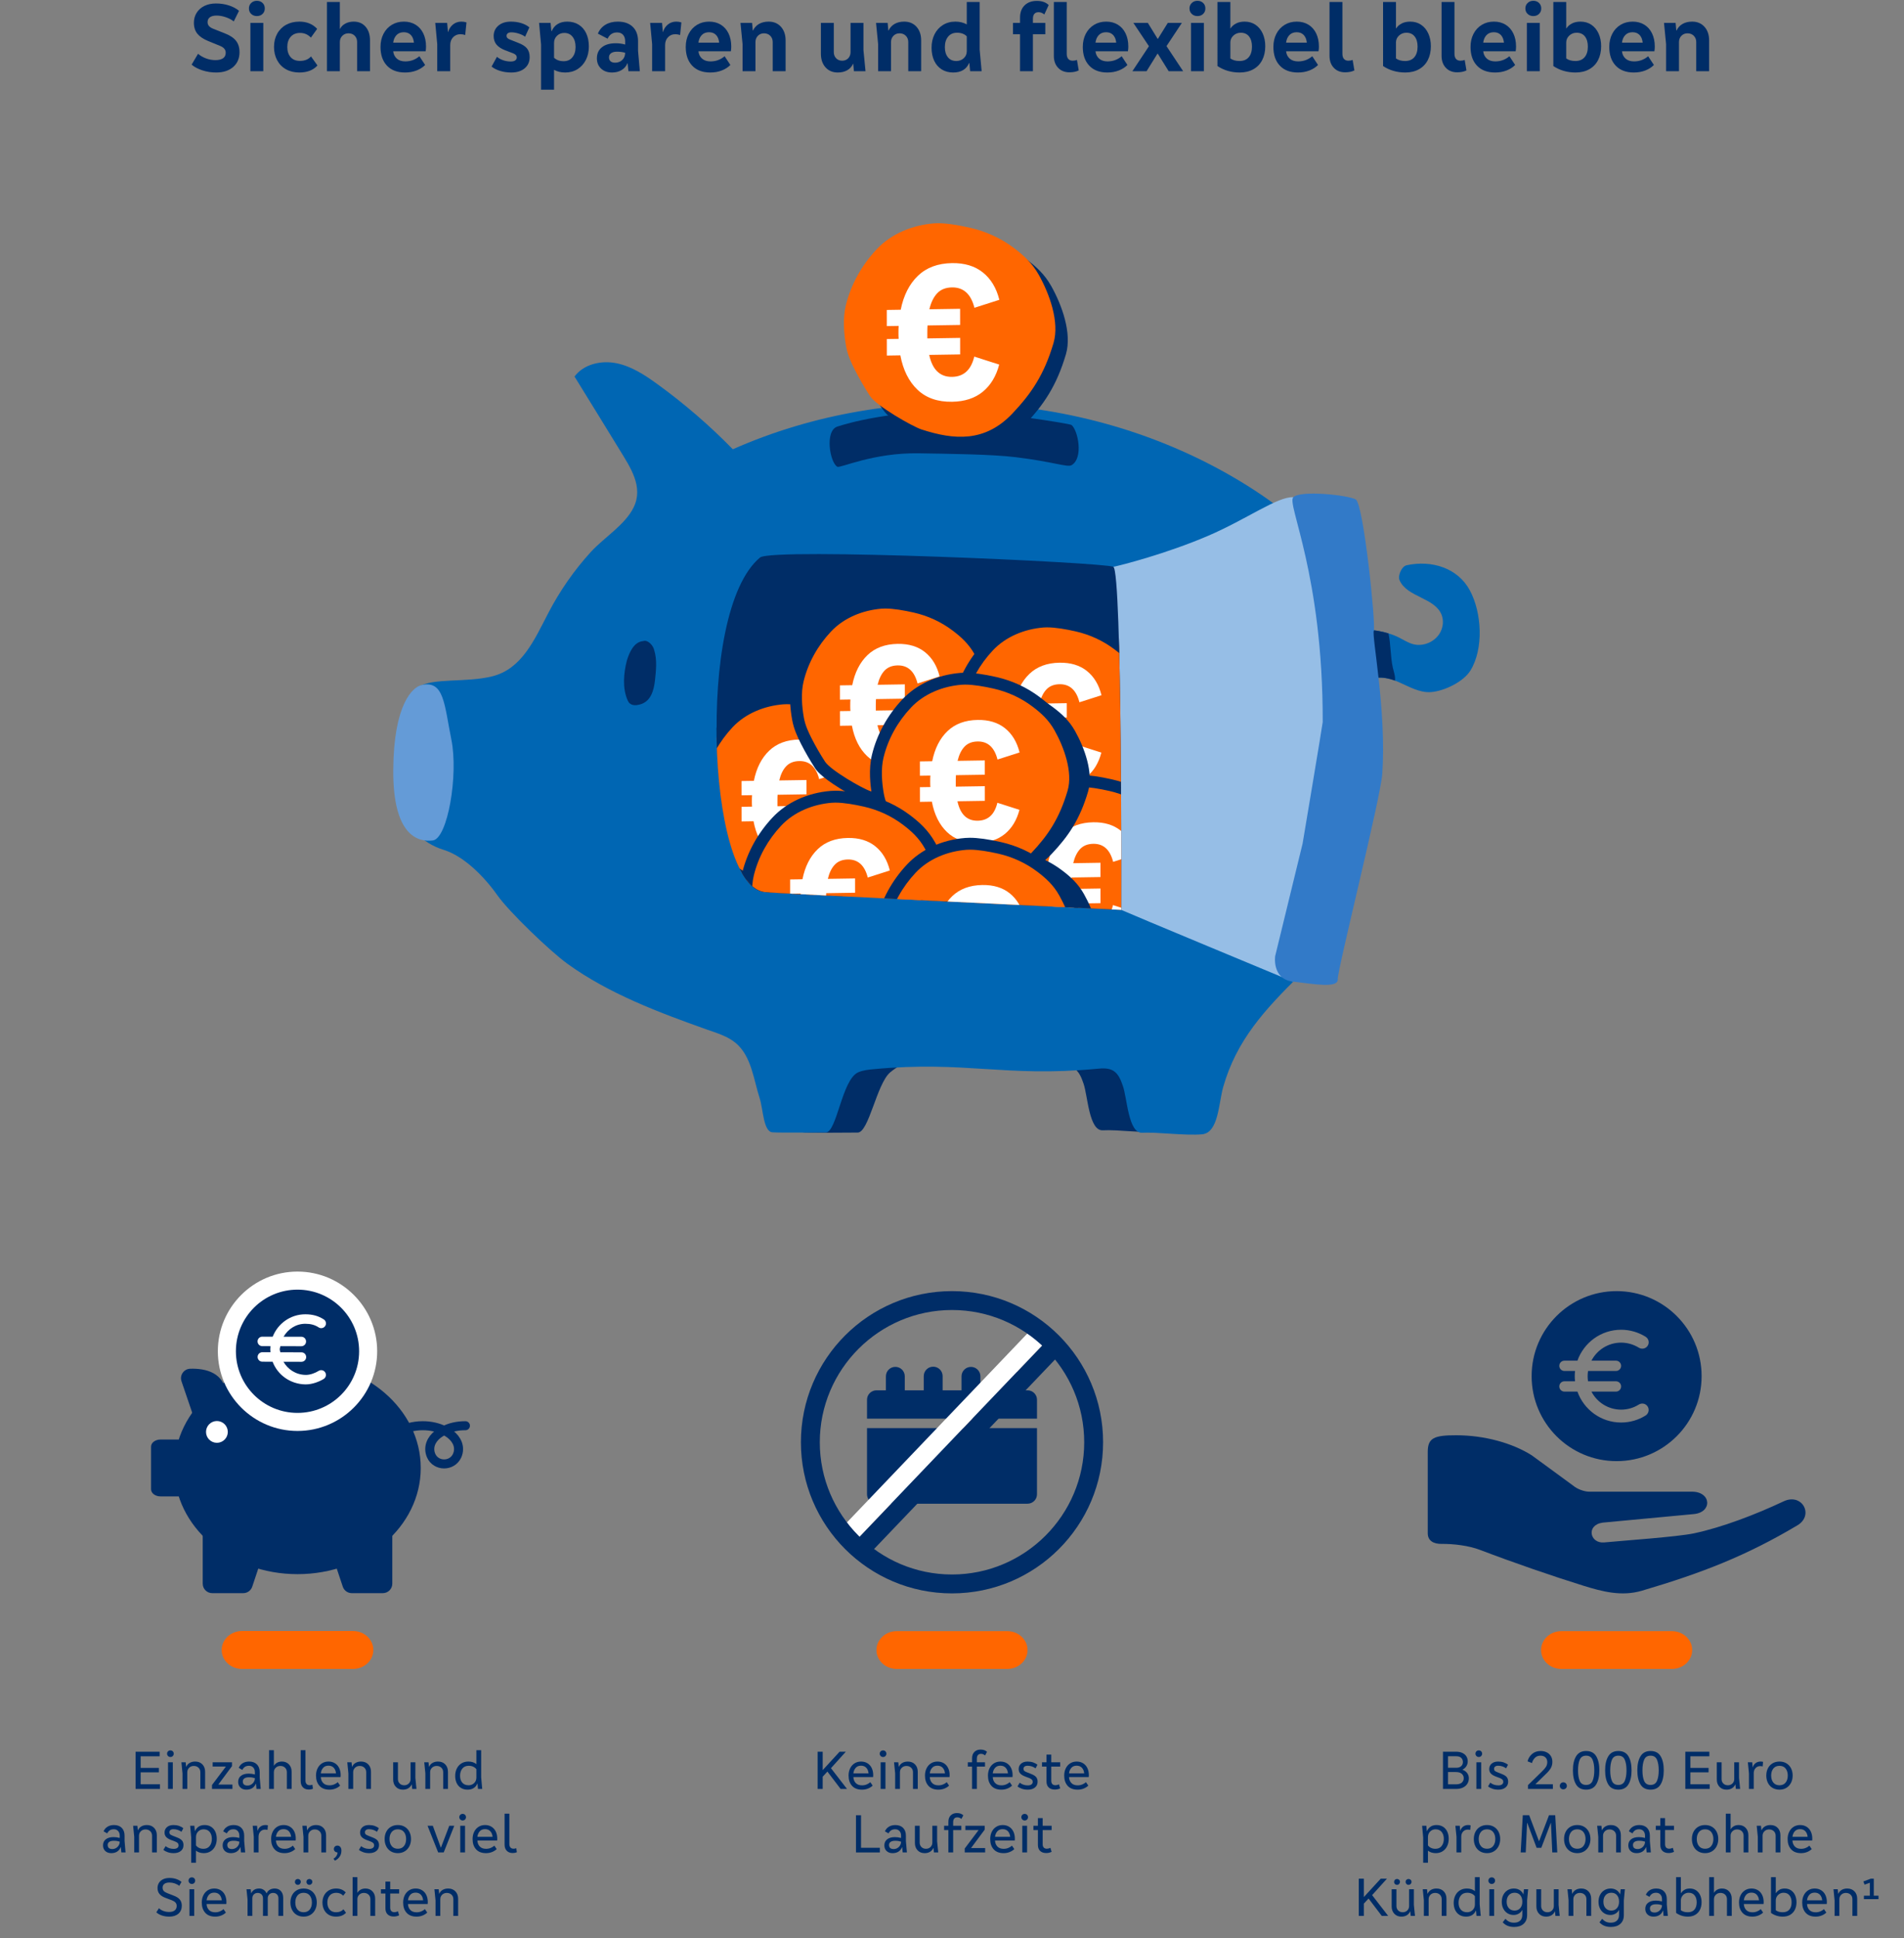 <?xml version="1.0" encoding="UTF-8"?>
<svg xmlns="http://www.w3.org/2000/svg" xmlns:xlink="http://www.w3.org/1999/xlink" viewBox="0 0 960 977">
  <rect x="0" y="0" width="960" height="977" fill="#808080" stroke="none"/>
  <title>IG_Sparkonto_960</title>
<defs>
    <style>
      .cls-1 {
        clip-path: url(#clippath);
      }

      .cls-2, .cls-3, .cls-4, .cls-5, .cls-6, .cls-7, .cls-8, .cls-9, .cls-10 {
        stroke-width: 0px;
      }

      .cls-2, .cls-11 {
        fill: none;
      }

      .cls-3 {
        fill: #96bee6;
      }

      .cls-4 {
        fill: #649bd7;
      }

      .cls-5 {
        fill: #f60;
      }

      .cls-11 {
        stroke: #002d67;
        stroke-linecap: round;
        stroke-miterlimit: 10;
        stroke-width: 4.552px;
      }

      .cls-6 {
        fill: #327ac8;
      }

      .cls-7 {
        fill: #002d67;
      }

      .cls-8 {
        fill: #0066b3;
      }

      .cls-9 {
        fill: #fff;
      }

      .cls-10 {
        fill: #002d67;
      }
    </style>
    <clipPath id="clippath">
      <path class="cls-2" d="M383.214,281.031c-31.361,22.193-27.862,164.755,2.248,168.626,5.685.731,179.868,8.993,179.868,8.993,0,0,.513-170.689-3.983-172.937-4.497-2.248-171.646-9.274-178.133-4.683Z"/>
    </clipPath>
  </defs>
  <g id="Illus">
    <g>
      <path class="cls-10" d="M815.103,650.822c-23.667,0-42.852,19.185-42.852,42.852,0,23.667,19.185,42.852,42.852,42.852,23.667,0,42.852-19.185,42.852-42.852s-19.185-42.852-42.852-42.852ZM814.775,685.879c1.429,0,2.598,1.169,2.598,2.598,0,1.429-1.169,2.598-2.598,2.598h-14.081c-.13.857-.208,1.715-.208,2.598,0,.883.078,1.741.207,2.598h14.081c1.429,0,2.598,1.169,2.598,2.597,0,1.429-1.169,2.598-2.598,2.598h-12.366c2.806,5.404,8.443,9.093,14.964,9.093,3.273,0,6.287-.909,8.859-2.52,1.299-.832,2.987-.702,4.079.389,1.506,1.507,1.169,4.001-.624,5.118-3.585,2.234-7.794,3.507-12.314,3.507-10.184,0-18.809-6.521-22.03-15.588h-6.546c-1.429,0-2.598-1.169-2.598-2.598,0-1.429,1.169-2.597,2.598-2.597h5.351c-.104-.857-.156-1.715-.156-2.598,0-.883.052-1.741.156-2.598h-5.351c-1.429,0-2.598-1.169-2.598-2.598,0-1.429,1.169-2.598,2.598-2.598h6.546c3.222-9.066,11.847-15.587,22.03-15.587,4.494,0,8.729,1.299,12.314,3.507,1.819,1.117,2.156,3.585.649,5.092-1.091,1.091-2.779,1.221-4.078.416-2.598-1.585-5.638-2.52-8.885-2.52-6.495,0-12.158,3.689-14.964,9.093,0,0,12.366,0,12.366 0ZM906.244,768.888c-25.65,15.253-47.863,23.956-78.342,32.934-10.233,3.014-19.839.514-29.643-2.533-15.423-4.794-34.892-11.498-52.023-18.023-5.72-2.179-13.321-3.09-19.441-3.025-3.849.028-6.891-1.47-6.918-5.319v-41.104c0-7.086,3.346-8.337,14.355-8.337,14.299,0,28.378,3.969,38.091,10.114l20.95,15.334c1.897,1.645,5.491,2.987,8.003,2.987,15.325-.001,51.035,0,51.81,0,9.788,0,10.388,10.405.942,11.293-8.851.833-36.701,3.443-45.914,4.305-8.527,1.153-6.551,10.558.62,9.993,9.66-.922,36.994-2.808,45.439-4.604,14.118-3.003,30.957-9.43,45.098-16.103,9.386-4.428,15.54,6.993,6.973,12.087Z"/>
      <path class="cls-5" d="M843.004,841.274h-55.803c-5.627,0-10.189-4.263-10.189-9.523h0c0-5.259,4.562-9.523,10.189-9.523h55.803c5.627,0,10.189,4.264,10.189,9.523h0c0,5.259-4.562,9.523-10.189,9.523Z"/>
    </g>
    <g>
      <path class="cls-5" d="M178.013,841.274h-56.013c-5.649,0-10.228-4.279-10.228-9.558h0c0-5.279,4.579-9.559,10.228-9.559h56.013c5.649,0,10.228,4.28,10.228,9.559h0c0,5.279-4.579,9.558-10.228,9.558Z"/>
      <path class="cls-10" d="M150.006,686.443c-34.314,0-62.131,23.964-62.131,53.525s27.817,53.525,62.131,53.525,62.131-23.964,62.131-53.525-27.817-53.525-62.131-53.525Z"/>
      <path class="cls-10" d="M97.698,754.3h-16.757c-2.64,0-4.779-1.605-4.779-3.584v-21.507c0-1.98,2.14-3.584,4.779-3.584h16.757v28.676Z"/>
      <path class="cls-11" d="M234.667,718.663c-4.042,0-7.754.825-10.723,2.392-4.454,2.062-7.259,5.527-7.259,9.403,0,1.144.244,2.246.703,3.285,2.458,5.563,10.554,5.576,13.077.041.479-1.051.737-2.167.737-3.326,0-3.877-2.887-7.341-7.259-9.403-2.97-1.485-6.681-2.392-10.723-2.392-9.981,0-17.982,5.279-17.982,11.796"/>
      <path class="cls-10" d="M114.124,706.765l-16.426,7.656-6.18-18.146c-1.042-3.059,1.169-6.23,4.398-6.332,7.182-.225,17.963,1.556,18.208,14.223v2.598Z"/>
      <g>
        <g>
          <path class="cls-10" d="M150.006,716.757c-19.639,0-35.617-15.978-35.617-35.617s15.978-35.617,35.617-35.617c19.639,0,35.617,15.978,35.617,35.617s-15.978,35.617-35.617,35.617Z"/>
          <path class="cls-9" d="M150.006,650.075c17.158,0,31.065,13.908,31.065,31.065,0,17.158-13.908,31.065-31.065,31.065-17.157,0-31.065-13.908-31.065-31.065,0-17.157,13.908-31.065,31.065-31.065M150.006,640.971c-22.149,0-40.168,18.02-40.168,40.168s18.02,40.169,40.168,40.169c22.149,0,40.169-18.02,40.169-40.169s-18.02-40.168-40.169-40.168h0Z"/>
        </g>
        <path class="cls-9" d="M160.693,691.014c-1.692,1.051-4.33,2.122-6.71,2.036-4.865-.105-8.861-2.801-11.069-6.624l9.062.029h.01c1.319,0,2.39-1.061,2.39-2.38,0-1.329-1.061-2.399-2.38-2.399l-10.658-.029c-.057-.507-.296-.956-.296-1.482,0-.564.249-1.042.325-1.587l10.562.019c1.319,0,2.39-1.061,2.39-2.39,0-1.319-1.061-2.39-2.39-2.39l-8.956-.01c2.237-3.833,6.223-6.528,10.964-6.528,2.715,0,4.789.564,6.72,1.816,1.09.746,2.59.411,3.307-.688.726-1.099.411-2.59-.688-3.307-2.715-1.778-5.687-2.6-9.339-2.6-7.494,0-13.869,4.703-16.441,11.298l-5.248-.019c-1.319,0-2.39,1.061-2.39,2.39,0,1.319,1.061,2.39,2.39,2.39l4.177.01c-.048.535-.162,1.042-.162,1.587,0,.507.105.975.143,1.472l-4.12-.01h-.01c-1.319,0-2.39,1.061-2.39,2.38,0,1.329,1.061,2.399,2.38,2.399l5.181.019c2.504,6.576,8.803,11.25,16.422,11.422h.287c3.384,0,6.882-1.396,9.052-2.743,1.118-.698,1.462-2.17.774-3.298-.679-1.118-2.16-1.462-3.288-.784Z"/>
      </g>
      <path class="cls-10" d="M135.668,774.365l-33.454-9.559v33.482c0,2.64,2.14,4.779,4.779,4.779h15.655c2.057,0,3.883-1.316,4.534-3.267l8.487-25.436Z"/>
      <path class="cls-10" d="M164.344,774.365l33.454-9.559-0,33.482c-0,2.64-2.14,4.779-4.779,4.779l-15.655-0c-2.057,0-3.883-1.316-4.534-3.267l-8.487-25.436Z"/>
      <circle class="cls-9" cx="109.366" cy="721.792" r="5.492"/>
    </g>
    <g>
      <path class="cls-7" d="M372.586,519.053c5.057,1.795,10.389,3.324,14.492,6.782,7.916,6.671,8.95,18.191,12.113,28.049,1.656,5.161,1.808,16.652,6.377,16.948,4.569.296,21.257.071,26.878.071s9.535-24.372,16.298-30.284c2.652-2.318,11.435-7.906,14.086-8.155l-12.668-18.338-77.576,4.926Z"/>
      <path class="cls-7" d="M541.455,529.669c2.828-.266-2.4,7.375.027,8.85,2.656,1.615,3.829,4.799,4.848,7.736,2.145,6.183,2.73,23.953,9.759,23.508,7.029-.445,21.86,1.564,30.163.787,8.303-.778,16.595-23.592,18.914-31.719l-63.711-9.162Z"/>
      <g>
        <path class="cls-8" d="M276.498,308.922c-7.174,13.774-13.389,28.338-28.471,32.041-13.108,3.218-29.465.638-37.187,5.274-4.271,2.564-5.936,10.276-6.886,14.223-3.537,14.691-7.066,30.185-2.872,44.702,3.157,10.928,11.667,19.873,22.534,23.199,10.294,3.15,20.553,13.541,27.189,22.953,5.862,8.315,26.509,28.157,35.358,34.549,20.783,15.011,46.1,24.532,70.321,33.13,5.057,1.795,10.389,3.324,14.492,6.782,7.916,6.671,8.95,18.191,12.113,28.049,1.656,5.161,1.808,16.652,6.377,16.948,4.569.296,21.257.071,26.878.071s8.111-26.587,16.298-30.284c2.427-1.096,5.134-1.359,7.785-1.608,46.557-4.374,66.047,4.176,112.604-.198,2.828-.266,5.881-.483,8.308.993,2.656,1.615,3.829,4.799,4.848,7.736,2.145,6.183,2.73,23.953,9.759,23.508,7.029-.445,21.86,1.564,30.163.787,8.303-.778,8.314-15.734,10.633-23.861,6.731-23.592,20.931-38.912,38.39-56.148,33.062-32.64,37.858-78.028,39.887-124.443,1.18-27.004-3.847-54.867-18.272-77.725-12.569-19.917-31.55-35.029-51.73-47.171-76-45.727-174.42-51.875-255.52-15.963-11.735-12.012-24.494-23.024-38.093-32.876-6.306-4.569-13.018-8.985-20.654-10.511-7.636-1.526-16.453.461-21.083,6.723,7.59,12.328,15.241,24.622,22.771,36.987,5.399,8.865,12.146,18.583,7.022,29.008-4.342,8.833-14.986,15.237-21.516,22.378-8.447,9.237-15.667,19.652-21.447,30.749Z"/>
        <path class="cls-10" d="M322.815,355.063c-2.687.752-5.216.687-6.377-2.079-2.65-6.019-2.048-13.528-.377-19.984,1.197-4.005,3.527-9.486,8.256-9.844,2.279-.831,5.073,2.25,5.495,4.45,1.583,4.966.966,10.354.428,15.333-.538,4.98-2.051,10.619-7.425,12.123Z"/>
        <path class="cls-4" d="M212.598,345.303c-4.476.986-14.086,9.506-14.316,42.727-.23,33.221,12.45,36.559,19.94,35.62,7.49-.939,12.954-33.033,9.378-50.717-3.576-17.684-3.602-30.142-15.002-27.631Z"/>
        <path class="cls-8" d="M741.399,337.986c-3.49,5.68-13.13,10.33-19.78,10.87-5.79.48-11.13-2.74-16.46-5.06-.59-.25-1.19-.5-1.8-.72-3.07-1.13-6.44-1.81-9.51-1.38-1.91.26-3.69.95-5.21,2.22-2.18,1.82-3.86,4.83-6.7,4.89-1.37.03-2.79-1.57-3.89-2.38-6.63-4.92-10.94-17.03-4.72-23.81,3.69-4.02,9.71-5.38,15.85-5.18,3.75.12,7.55.81,10.89,1.84,2.01.61,3.85,1.34,5.41,2.14,2.33,1.19,4.57,2.65,7.1,3.31,5.25,1.37,11.28-1.35,13.72-6.189,1.35-2.66,1.64-5.89.54-8.66-3.43-8.66-17.32-8.78-21.13-17.29-.33-.74-.39-1.55-.26-2.35.19-1.19,1.32-4.78,3.84-5.32,12.57-2.69,25.73,1.34,31.81,12.67,6.09,11.33,7.03,29.44.3,40.4Z"/>
        <path class="cls-10" d="M703.359,343.076c-3.07-1.13-6.44-1.81-9.51-1.38-.42-2.41-.92-4.33-1.36-6.94-.96-5.77-1.96-10.67-3.05-16.42-.05-.28-.15-.58-.26-.9,3.75.12,7.55.81,10.89,1.84,1.2,5.54.98,11.7,2.16,17.14.28,1.32,1.46,4.7,1.13,6.66Z"/>
      </g>
      <path class="cls-10" d="M540.282,234.489c-2.075,1.216-9.289-1.76-28.344-4.055-11.923-1.436-32.997-1.679-48.734-1.933-22.909-.37-39.531,7.576-41.006,6.777-3.757-2.035-6.485-18.146,0-20.253,4.555-1.48,27.115-8.383,63.191-7.756,15.289.266,53.934,6.18,54.893,6.967,3.22,2.643,6.143,16.654,0,20.253Z"/>
      <g>
        <g>
          <path class="cls-3" d="M547.919,306.42s6.152-19.313,13.428-20.706c3.749-.718,26.699-6.611,47.612-15.553,19.676-8.413,35.187-19.953,43.125-19.524,1.109.289,19.871,12.587,20.135,31.777.303,22.08,6.389,49.842,6.402,80.779.019,45.446-21.641,94.53-22.46,116.372-.295,7.874-4.291,15.233-4.291,15.233,0,0-83.611-34.746-86.54-36.146-2.929-1.4-17.411-152.231-17.411-152.231Z"/>
          <path class="cls-10" d="M383.214,281.031c-33.232,27.599-25.508,167.118,2.248,168.626,5.724.311,179.868,8.993,179.868,8.993,0,0,.513-170.689-3.983-172.937-4.497-2.248-172.019-9.761-178.133-4.683Z"/>
          <path class="cls-6" d="M642.945,481.922s-1.726,11.614,8.924,12.876,23.006,3.489,22.63-1.222c-.325-4.073,21.614-91.367,22.447-103.426,2.202-31.894-5.362-69.334-4.274-72.234,1.087-2.9-5.14-64-9.128-66.175s-27.758-4.745-31.46-1.104c-3.476,3.419,14.999,38.807,14.827,113.337-.002.801-10.002,60.493-10.148,61.28l-13.817,56.669Z"/>
        </g>
        <g class="cls-1">
          <g>
            <g>
              <g>
                <path class="cls-5" d="M406.872,453.345c-5.358,0-11.197-1.083-18.375-3.41-4.016-1.302-21.178-10.82-24.635-16.15-2.469-3.807-4.772-7.79-6.845-11.837-1.753-3.424-3.48-7.163-4.235-11.3-.787-4.31-1.85-12.595-.127-19.655,2.371-9.714,7.397-18.866,14.537-26.465,6.716-7.15,16.464-11.581,27.448-12.477.654-.053,1.361-.08,2.104-.08,3.817,0,8.867.706,15.008,2.099,7.624,1.729,14.598,4.951,20.729,9.576,4.2,3.168,8.55,6.923,11.909,12.896,2.541,4.517,10.542,20.233,6.84,32.802-4.445,15.094-10.822,23.965-19.028,32.641-7.231,7.645-15.517,11.361-25.33,11.361Z"/>
                <path class="cls-7" d="M396.743,354.972c4.22,0,9.599.948,14.345,2.024,7.09,1.608,13.782,4.667,19.586,9.045,4.319,3.258,8.142,6.709,11.101,11.971,4.734,8.418,9.36,21.033,6.577,30.484-4.152,14.1-9.944,22.562-18.33,31.427-7.256,7.671-15.021,10.422-23.15,10.422-5.656,0-11.488-1.331-17.45-3.264-4.212-1.365-20.238-10.603-23.043-14.929-2.423-3.735-4.657-7.599-6.692-11.572-1.701-3.322-3.278-6.767-3.955-10.471-1.041-5.702-1.552-12.714-.163-18.405,2.306-9.45,7.147-18.031,13.808-25.123,6.601-7.026,16.086-10.773,25.506-11.541.588-.048,1.21-.07,1.86-.07M396.744,348.972h-0c-.823,0-1.613.03-2.347.09-11.726.956-22.164,5.719-29.391,13.413-7.493,7.977-12.771,17.592-15.264,27.808-1.762,7.22-.924,15.353.09,20.905.825,4.52,2.658,8.5,4.517,12.128,2.12,4.141,4.475,8.212,6.998,12.102.656,1.012,2.654,4.092,12.871,10.412,4.447,2.75,10.301,5.969,13.355,6.959,7.485,2.426,13.618,3.556,19.3,3.556,10.682,0,19.681-4.023,27.509-12.299,8.504-8.989,15.113-18.187,19.727-33.855,3.923-13.321-3.66-28.998-7.103-35.12-3.629-6.453-8.257-10.456-12.717-13.82-6.473-4.882-13.832-8.283-21.872-10.106-6.359-1.442-11.632-2.173-15.672-2.173h0Z"/>
              </g>
              <path class="cls-9" d="M412.956,414.532l11.135,3.564c-1.356,5.18-3.794,9.222-7.315,12.124-3.523,2.902-8.098,4.396-13.724,4.484-6.433.101-11.583-1.687-15.45-5.364-3.87-3.676-6.426-8.796-7.668-15.36l-6.029.094-.007-7.384,5.287-.082c-.063-.533-.094-1.362-.095-2.49-.002-1.481.027-2.58.089-3.292l-5.287.082-.007-7.207,6.215-.097c1.292-6.425,3.852-11.477,7.684-15.155,3.83-3.676,8.899-5.566,15.207-5.664,5.626-.088,10.235,1.308,13.825,4.188,3.589,2.88,6.036,6.949,7.34,12.207l-11.128,3.554c-1.552-6.143-4.895-9.175-10.027-9.096-2.783.044-4.978.908-6.583,2.593-1.607,1.686-2.779,4.077-3.518,7.172l13.728-.214.007,7.207-14.563.227c-.062.712-.091,1.78-.089,3.204l.003,2.58,14.656-.229.007,7.384-13.821.216c1.428,6.621,4.834,9.889,10.214,9.805,5.195-.08,8.499-3.098,9.916-9.051Z"/>
            </g>
            <g>
              <g>
                <path class="cls-5" d="M456.471,405.126c-5.359,0-11.197-1.083-18.375-3.41-4.016-1.302-21.179-10.82-24.635-16.15-2.468-3.805-4.771-7.788-6.845-11.837-1.754-3.424-3.481-7.163-4.236-11.3-.787-4.31-1.85-12.595-.127-19.655,2.371-9.713,7.397-18.865,14.537-26.465,6.717-7.15,16.465-11.581,27.448-12.477.654-.053,1.362-.08,2.104-.08,3.818,0,8.867.706,15.008,2.099,7.623,1.729,14.598,4.951,20.729,9.576,4.2,3.168,8.55,6.923,11.909,12.896,2.541,4.517,10.542,20.233,6.84,32.802-4.445,15.094-10.822,23.965-19.029,32.641-7.23,7.644-15.516,11.36-25.329,11.36Z"/>
                <path class="cls-7" d="M446.345,306.752c4.22,0,9.598.949,14.343,2.025,7.09,1.608,13.783,4.667,19.587,9.045,4.319,3.257,8.142,6.709,11.101,11.971,4.734,8.418,9.36,21.033,6.577,30.483-4.153,14.1-9.944,22.562-18.33,31.427-7.256,7.671-15.021,10.422-23.15,10.422-5.656,0-11.488-1.332-17.449-3.264-4.212-1.365-20.238-10.603-23.043-14.929-2.422-3.735-4.656-7.599-6.691-11.572-1.701-3.322-3.278-6.767-3.955-10.471-1.041-5.702-1.552-12.714-.163-18.404,2.306-9.45,7.147-18.031,13.808-25.123,6.601-7.027,16.086-10.773,25.506-11.541.589-.048,1.212-.071,1.862-.071M446.345,300.752h-0c-.824,0-1.615.031-2.35.091-11.726.956-22.164,5.719-29.391,13.413-7.493,7.977-12.771,17.593-15.264,27.808-1.762,7.22-.924,15.353.09,20.904.825,4.521,2.659,8.501,4.517,12.129,2.12,4.139,4.474,8.21,6.998,12.102.656,1.012,2.654,4.092,12.872,10.412,4.447,2.75,10.301,5.969,13.355,6.959,7.485,2.426,13.617,3.556,19.299,3.556,10.683,0,19.681-4.023,27.509-12.299,8.504-8.99,15.113-18.188,19.727-33.855,3.923-13.321-3.66-28.998-7.103-35.119-3.63-6.455-8.257-10.457-12.718-13.821-6.472-4.882-13.831-8.282-21.872-10.106-6.357-1.442-11.629-2.173-15.669-2.173h0Z"/>
              </g>
              <path class="cls-9" d="M462.555,366.312l11.135,3.564c-1.356,5.18-3.794,9.222-7.315,12.124-3.523,2.902-8.098,4.396-13.724,4.484-6.433.101-11.583-1.687-15.45-5.364-3.87-3.676-6.426-8.796-7.668-15.36l-6.029.094-.007-7.384,5.287-.082c-.063-.533-.094-1.362-.095-2.49-.002-1.481.027-2.58.089-3.292l-5.287.082-.007-7.207,6.215-.097c1.292-6.425,3.852-11.477,7.684-15.155,3.83-3.676,8.899-5.566,15.207-5.664,5.626-.088,10.235,1.308,13.825,4.188,3.589,2.88,6.036,6.949,7.34,12.207l-11.128,3.554c-1.552-6.143-4.895-9.175-10.027-9.096-2.783.044-4.978.908-6.583,2.593-1.607,1.686-2.779,4.077-3.518,7.172l13.728-.214.007,7.207-14.563.227c-.062.712-.091,1.78-.089,3.204l.003,2.58,14.656-.229.007,7.384-13.821.216c1.428,6.621,4.834,9.889,10.214,9.805,5.195-.08,8.499-3.098,9.916-9.051Z"/>
            </g>
            <g>
              <g>
                <path class="cls-5" d="M538.094,414.612c-5.358,0-11.197-1.083-18.375-3.41-4.016-1.301-21.178-10.819-24.635-16.15-2.469-3.807-4.772-7.79-6.845-11.837-1.753-3.424-3.48-7.163-4.235-11.3-.787-4.309-1.85-12.593-.127-19.655,2.371-9.714,7.397-18.866,14.537-26.465,6.716-7.15,16.464-11.581,27.448-12.477.654-.053,1.362-.08,2.104-.08,3.817,0,8.867.706,15.008,2.099,7.623,1.729,14.597,4.951,20.729,9.576,4.2,3.168,8.55,6.923,11.909,12.896,2.541,4.518,10.542,20.234,6.84,32.802-4.445,15.093-10.822,23.965-19.028,32.641-7.231,7.645-15.517,11.361-25.33,11.361Z"/>
                <path class="cls-7" d="M527.965,316.239c4.22,0,9.599.948,14.345,2.024,7.09,1.608,13.783,4.667,19.587,9.045,4.319,3.257,8.142,6.709,11.1,11.971,4.734,8.418,9.361,21.033,6.577,30.483-4.153,14.1-9.944,22.562-18.33,31.427-7.256,7.671-15.021,10.422-23.15,10.422-5.656,0-11.488-1.332-17.449-3.264-4.212-1.365-20.238-10.603-23.043-14.929-2.422-3.735-4.656-7.599-6.691-11.572-1.701-3.322-3.278-6.767-3.955-10.471-1.041-5.702-1.552-12.714-.163-18.405,2.306-9.45,7.146-18.031,13.808-25.123,6.6-7.026,16.086-10.773,25.505-11.541.588-.048,1.21-.07,1.86-.07M527.965,310.239h-0c-.823,0-1.613.03-2.347.09-11.726.956-22.164,5.719-29.391,13.413-7.493,7.977-12.771,17.592-15.264,27.808-1.762,7.219-.924,15.353.09,20.905.825,4.52,2.658,8.5,4.517,12.128,2.12,4.14,4.475,8.211,6.998,12.102.656,1.012,2.654,4.092,12.872,10.412,4.447,2.75,10.301,5.969,13.355,6.959,7.485,2.426,13.617,3.556,19.299,3.556,10.683,0,19.681-4.023,27.509-12.299,8.504-8.99,15.113-18.187,19.727-33.855,3.923-13.322-3.661-28.998-7.103-35.12-3.629-6.454-8.257-10.457-12.717-13.82-6.472-4.882-13.831-8.283-21.873-10.106-6.359-1.442-11.632-2.173-15.671-2.173h0Z"/>
              </g>
              <path class="cls-9" d="M544.178,375.799l11.135,3.564c-1.356,5.18-3.794,9.222-7.315,12.124-3.523,2.902-8.098,4.396-13.724,4.484-6.433.101-11.583-1.687-15.45-5.364-3.87-3.676-6.426-8.796-7.668-15.36l-6.029.094-.007-7.384,5.287-.082c-.063-.533-.094-1.362-.095-2.49-.002-1.481.027-2.58.089-3.292l-5.287.082-.007-7.207,6.215-.097c1.292-6.425,3.852-11.477,7.684-15.155,3.83-3.676,8.899-5.566,15.207-5.664,5.626-.088,10.235,1.308,13.825,4.188,3.589,2.88,6.036,6.949,7.34,12.207l-11.128,3.554c-1.552-6.143-4.895-9.175-10.027-9.096-2.783.044-4.978.908-6.583,2.593-1.607,1.686-2.779,4.077-3.518,7.172l13.728-.214.007,7.207-14.563.227c-.062.712-.091,1.78-.089,3.204l.003,2.58,14.656-.229.007,7.384-13.821.216c1.428,6.621,4.834,9.889,10.214,9.805,5.195-.08,8.499-3.098,9.916-9.051Z"/>
            </g>
            <g>
              <g>
                <path class="cls-5" d="M555.093,495.051c-5.358,0-11.197-1.083-18.375-3.41-4.016-1.301-21.178-10.819-24.635-16.15-2.469-3.807-4.772-7.79-6.845-11.837-1.753-3.422-3.479-7.16-4.236-11.299-.787-4.311-1.85-12.595-.126-19.655,2.37-9.713,7.396-18.865,14.536-26.465,6.717-7.15,16.465-11.581,27.449-12.477.654-.053,1.362-.08,2.104-.08,3.817,0,8.866.706,15.007,2.099,7.623,1.729,14.598,4.951,20.73,9.575,4.2,3.168,8.55,6.924,11.908,12.896,2.541,4.517,10.542,20.233,6.841,32.802-4.446,15.094-10.822,23.965-19.029,32.641-7.23,7.645-15.516,11.361-25.329,11.361Z"/>
                <path class="cls-7" d="M544.964,396.678c4.22,0,9.599.948,14.345,2.024,7.09,1.608,13.783,4.667,19.586,9.045,4.319,3.258,8.142,6.71,11.101,11.971,4.734,8.418,9.361,21.033,6.577,30.484-4.152,14.1-9.944,22.562-18.33,31.427-7.257,7.671-15.021,10.422-23.15,10.422-5.656,0-11.488-1.331-17.449-3.263-4.212-1.365-20.238-10.603-23.043-14.929-2.422-3.735-4.657-7.599-6.692-11.572-1.701-3.322-3.278-6.767-3.955-10.471-1.041-5.702-1.552-12.714-.164-18.405,2.306-9.45,7.147-18.031,13.809-25.123,6.6-7.026,16.086-10.772,25.505-11.541.588-.048,1.21-.07,1.86-.07M544.964,390.678h-0c-.823,0-1.613.03-2.347.09-11.727.956-22.165,5.719-29.391,13.413-7.493,7.977-12.771,17.592-15.264,27.808-1.762,7.221-.924,15.354.09,20.905.825,4.519,2.658,8.5,4.517,12.128,2.12,4.14,4.475,8.212,6.998,12.103.656,1.012,2.654,4.092,12.872,10.412,4.447,2.75,10.301,5.969,13.355,6.959,7.485,2.426,13.618,3.556,19.3,3.556,10.683,0,19.681-4.023,27.509-12.299,8.504-8.99,15.113-18.188,19.727-33.855,3.923-13.322-3.66-28.998-7.103-35.12-3.629-6.453-8.257-10.456-12.717-13.82-6.473-4.883-13.832-8.283-21.872-10.106-6.359-1.442-11.632-2.173-15.672-2.173h0Z"/>
              </g>
              <path class="cls-9" d="M561.177,456.238l11.135,3.564c-1.356,5.18-3.794,9.222-7.315,12.124-3.523,2.902-8.098,4.396-13.724,4.484-6.433.101-11.583-1.687-15.45-5.364-3.87-3.676-6.426-8.796-7.668-15.36l-6.029.094-.007-7.384,5.287-.082c-.063-.533-.094-1.362-.095-2.49-.002-1.481.027-2.58.089-3.292l-5.287.082-.007-7.207,6.215-.097c1.292-6.425,3.852-11.477,7.684-15.155,3.83-3.676,8.899-5.566,15.207-5.664,5.626-.088,10.235,1.308,13.825,4.188,3.589,2.88,6.036,6.949,7.34,12.207l-11.128,3.554c-1.552-6.143-4.895-9.175-10.027-9.096-2.783.044-4.978.908-6.583,2.593-1.607,1.686-2.779,4.077-3.518,7.172l13.728-.214.007,7.207-14.563.227c-.062.712-.091,1.78-.089,3.204l.003,2.58,14.656-.229.007,7.384-13.821.216c1.428,6.621,4.834,9.889,10.214,9.805,5.195-.08,8.499-3.098,9.916-9.051Z"/>
            </g>
            <g>
              <path class="cls-7" d="M511.354,347.469c7.09,1.608,13.783,4.667,19.587,9.045,4.319,3.258,8.142,6.71,11.1,11.971,4.734,8.418,9.361,21.033,6.577,30.484-4.152,14.1-9.944,22.562-18.33,31.427-12.305,13.008-26.07,11.868-40.6,7.159-4.212-1.365-20.238-10.603-23.043-14.929-2.422-3.735-4.657-7.599-6.692-11.572-1.701-3.322-3.278-6.767-3.955-10.471-1.041-5.702-1.552-12.714-.163-18.405,2.306-9.45,7.147-18.031,13.808-25.123,6.6-7.026,16.086-10.773,25.505-11.541,4.409-.359,10.729.712,16.205,1.954Z"/>
              <g>
                <path class="cls-5" d="M496.789,443.468c-5.358,0-11.197-1.083-18.374-3.41-4.016-1.302-21.178-10.82-24.635-16.15-2.466-3.802-4.77-7.785-6.845-11.837-1.754-3.425-3.481-7.164-4.236-11.3-.787-4.31-1.85-12.595-.127-19.655,2.371-9.713,7.397-18.865,14.537-26.465,6.717-7.15,16.465-11.581,27.448-12.477.654-.053,1.362-.08,2.104-.08,3.817,0,8.867.706,15.008,2.099,7.624,1.729,14.598,4.951,20.729,9.576,4.2,3.167,8.549,6.922,11.909,12.896,2.541,4.517,10.542,20.233,6.84,32.802-4.445,15.094-10.822,23.965-19.029,32.641-7.23,7.644-15.516,11.36-25.33,11.36Z"/>
                <path class="cls-7" d="M486.661,345.094c4.22,0,9.599.948,14.345,2.024,7.09,1.608,13.783,4.667,19.587,9.045,4.319,3.258,8.142,6.709,11.1,11.971,4.734,8.418,9.361,21.033,6.577,30.484-4.153,14.1-9.944,22.562-18.33,31.427-7.256,7.671-15.021,10.422-23.15,10.422-5.656,0-11.488-1.331-17.45-3.264-4.212-1.365-20.237-10.603-23.043-14.929-2.422-3.735-4.657-7.599-6.692-11.572-1.701-3.322-3.278-6.767-3.955-10.471-1.041-5.702-1.552-12.714-.164-18.405,2.306-9.45,7.147-18.031,13.809-25.123,6.6-7.026,16.086-10.773,25.505-11.541.588-.048,1.21-.07,1.86-.07M486.661,339.094h-0c-.823,0-1.613.03-2.347.09-11.726.956-22.164,5.719-29.391,13.413-7.493,7.977-12.771,17.592-15.264,27.808-1.762,7.22-.924,15.353.09,20.905.825,4.519,2.658,8.5,4.516,12.128,2.12,4.139,4.474,8.21,6.998,12.102.656,1.012,2.654,4.092,12.872,10.412,4.447,2.75,10.301,5.969,13.355,6.959,7.485,2.426,13.618,3.556,19.3,3.556,10.683,0,19.681-4.023,27.509-12.299,8.504-8.989,15.113-18.187,19.727-33.854,3.923-13.322-3.661-28.999-7.103-35.12-3.628-6.452-8.256-10.456-12.717-13.82-6.473-4.882-13.832-8.283-21.873-10.106-6.359-1.442-11.632-2.173-15.671-2.173h0Z"/>
              </g>
              <path class="cls-9" d="M502.874,404.654l11.135,3.564c-1.356,5.18-3.794,9.222-7.315,12.124-3.523,2.902-8.098,4.396-13.724,4.484-6.433.101-11.583-1.687-15.45-5.364-3.87-3.676-6.426-8.796-7.668-15.36l-6.029.094-.007-7.384,5.287-.082c-.063-.533-.094-1.362-.095-2.49-.002-1.481.027-2.58.089-3.292l-5.287.082-.007-7.207,6.215-.097c1.292-6.425,3.852-11.477,7.684-15.155,3.83-3.676,8.899-5.566,15.207-5.664,5.626-.088,10.235,1.308,13.825,4.188,3.589,2.88,6.036,6.949,7.34,12.207l-11.128,3.554c-1.552-6.143-4.895-9.175-10.027-9.096-2.783.044-4.978.908-6.583,2.593-1.607,1.686-2.779,4.077-3.518,7.172l13.728-.214.007,7.207-14.563.227c-.062.712-.091,1.78-.089,3.204l.003,2.58,14.656-.229.007,7.384-13.821.216c1.428,6.621,4.834,9.889,10.214,9.805,5.195-.08,8.499-3.098,9.916-9.051Z"/>
            </g>
            <g>
              <g>
                <path class="cls-5" d="M431.371,502.957c-5.359,0-11.197-1.083-18.375-3.41-4.016-1.302-21.179-10.82-24.635-16.15-2.468-3.806-4.771-7.788-6.845-11.837-1.754-3.424-3.481-7.163-4.236-11.3-.787-4.31-1.85-12.595-.127-19.655,2.371-9.713,7.397-18.865,14.537-26.465,6.717-7.15,16.465-11.581,27.448-12.477.654-.053,1.362-.08,2.104-.08,3.818,0,8.868.706,15.008,2.099,7.624,1.729,14.598,4.951,20.729,9.575,4.2,3.168,8.55,6.923,11.909,12.896,2.541,4.517,10.542,20.234,6.84,32.802-4.445,15.094-10.822,23.965-19.029,32.641-7.23,7.644-15.516,11.36-25.329,11.36Z"/>
                <path class="cls-7" d="M421.243,404.584c4.22,0,9.599.948,14.344,2.024,7.09,1.608,13.783,4.667,19.587,9.045,4.319,3.257,8.142,6.709,11.1,11.971,4.734,8.418,9.361,21.033,6.577,30.483-4.153,14.1-9.944,22.562-18.33,31.427-7.256,7.671-15.021,10.422-23.15,10.422-5.656,0-11.488-1.332-17.449-3.264-4.212-1.365-20.238-10.603-23.043-14.929-2.422-3.735-4.656-7.599-6.691-11.572-1.701-3.322-3.278-6.767-3.955-10.471-1.041-5.702-1.552-12.714-.163-18.405,2.306-9.45,7.146-18.031,13.808-25.123,6.601-7.026,16.086-10.773,25.506-11.541.588-.048,1.21-.07,1.86-.07M421.243,398.584h-0c-.823,0-1.613.03-2.347.09-11.726.956-22.164,5.719-29.391,13.413-7.493,7.977-12.771,17.592-15.264,27.808-1.762,7.219-.924,15.353.09,20.905.825,4.52,2.658,8.5,4.517,12.128,2.12,4.14,4.475,8.211,6.998,12.102.656,1.012,2.654,4.092,12.872,10.412,4.447,2.75,10.301,5.969,13.355,6.959,7.485,2.426,13.617,3.556,19.299,3.556,10.683,0,19.681-4.023,27.509-12.299,8.504-8.99,15.113-18.187,19.727-33.855,3.923-13.321-3.661-28.998-7.103-35.119-3.629-6.455-8.257-10.457-12.717-13.821-6.472-4.882-13.832-8.282-21.873-10.106-6.359-1.442-11.631-2.173-15.671-2.173h0Z"/>
              </g>
              <path class="cls-9" d="M437.455,464.144l11.135,3.564c-1.356,5.18-3.794,9.222-7.315,12.124-3.523,2.902-8.098,4.396-13.724,4.484-6.433.101-11.583-1.687-15.45-5.364-3.87-3.676-6.426-8.796-7.668-15.36l-6.029.094-.007-7.384,5.287-.082c-.063-.533-.094-1.362-.095-2.49-.002-1.481.027-2.58.089-3.292l-5.287.082-.007-7.207,6.215-.097c1.292-6.425,3.852-11.477,7.684-15.155,3.83-3.676,8.899-5.566,15.207-5.664,5.626-.088,10.235,1.308,13.825,4.188,3.589,2.88,6.036,6.949,7.34,12.207l-11.128,3.554c-1.552-6.143-4.895-9.175-10.027-9.096-2.783.044-4.978.908-6.583,2.593-1.607,1.686-2.779,4.077-3.518,7.172l13.728-.214.007,7.207-14.563.227c-.062.712-.091,1.78-.089,3.204l.003,2.58,14.656-.229.007,7.384-13.821.216c1.428,6.621,4.834,9.889,10.214,9.805,5.195-.08,8.499-3.098,9.916-9.051Z"/>
            </g>
            <g>
              <path class="cls-7" d="M515.831,429.623c7.09,1.608,13.783,4.667,19.587,9.045,4.319,3.258,8.142,6.71,11.1,11.971,4.734,8.418,9.361,21.033,6.577,30.484-4.152,14.1-9.944,22.562-18.33,31.427-12.305,13.008-26.07,11.868-40.6,7.159-4.212-1.365-20.238-10.603-23.043-14.929-2.422-3.735-4.657-7.599-6.692-11.572-1.701-3.322-3.278-6.767-3.955-10.471-1.041-5.702-1.552-12.714-.163-18.405,2.306-9.45,7.147-18.031,13.808-25.123,6.6-7.026,16.086-10.773,25.505-11.541,4.409-.359,10.729.712,16.205,1.954Z"/>
              <g>
                <path class="cls-5" d="M499.161,526.674c-5.359,0-11.197-1.083-18.375-3.41-4.016-1.301-21.178-10.819-24.635-16.15-2.468-3.806-4.771-7.788-6.845-11.837-1.754-3.425-3.481-7.163-4.236-11.3-.787-4.31-1.85-12.595-.127-19.655,2.371-9.713,7.397-18.865,14.537-26.465,6.717-7.15,16.465-11.581,27.448-12.477.654-.053,1.362-.08,2.104-.08,3.817,0,8.867.706,15.008,2.099,7.623,1.729,14.598,4.951,20.73,9.575,4.2,3.168,8.55,6.924,11.908,12.896,2.541,4.517,10.542,20.233,6.84,32.802-4.445,15.094-10.822,23.965-19.029,32.641-7.23,7.645-15.516,11.361-25.329,11.361Z"/>
                <path class="cls-7" d="M489.033,428.3c4.22,0,9.599.948,14.344,2.024,7.09,1.608,13.783,4.667,19.587,9.045,4.319,3.258,8.142,6.71,11.101,11.971,4.734,8.418,9.36,21.033,6.577,30.484-4.153,14.1-9.944,22.562-18.33,31.427-7.256,7.671-15.021,10.422-23.15,10.422-5.656,0-11.488-1.331-17.449-3.263-4.212-1.365-20.238-10.603-23.043-14.929-2.422-3.735-4.656-7.599-6.691-11.572-1.701-3.322-3.278-6.767-3.955-10.471-1.041-5.702-1.552-12.714-.163-18.405,2.306-9.45,7.147-18.031,13.808-25.123,6.601-7.026,16.086-10.772,25.506-11.541.588-.048,1.21-.07,1.86-.07M489.033,422.3h-0c-.823,0-1.613.03-2.347.09-11.727.956-22.165,5.719-29.391,13.413-7.493,7.977-12.771,17.592-15.264,27.808-1.762,7.22-.924,15.354.09,20.905.825,4.521,2.659,8.501,4.517,12.129,2.12,4.139,4.474,8.21,6.998,12.102.656,1.012,2.654,4.092,12.872,10.412,4.447,2.75,10.301,5.969,13.355,6.959,7.485,2.426,13.618,3.556,19.3,3.556,10.683,0,19.681-4.023,27.509-12.299,8.504-8.99,15.113-18.188,19.727-33.855,3.923-13.321-3.66-28.998-7.103-35.12-3.629-6.454-8.257-10.456-12.717-13.82-6.474-4.883-13.833-8.283-21.873-10.106-6.359-1.442-11.631-2.173-15.671-2.173h0Z"/>
              </g>
              <path class="cls-9" d="M505.245,487.86l11.135,3.564c-1.356,5.18-3.794,9.222-7.315,12.124-3.523,2.902-8.098,4.396-13.724,4.484-6.433.101-11.583-1.687-15.45-5.364-3.87-3.676-6.426-8.796-7.668-15.36l-6.029.094-.007-7.384,5.287-.082c-.063-.533-.094-1.362-.095-2.49-.002-1.481.027-2.58.089-3.292l-5.287.082-.007-7.207,6.215-.097c1.292-6.425,3.852-11.477,7.684-15.155,3.83-3.676,8.899-5.566,15.207-5.664,5.626-.088,10.235,1.308,13.825,4.188,3.589,2.88,6.036,6.949,7.34,12.207l-11.128,3.554c-1.552-6.143-4.895-9.175-10.027-9.096-2.783.044-4.978.908-6.583,2.593-1.607,1.686-2.779,4.077-3.518,7.172l13.728-.214.007,7.207-14.563.227c-.062.712-.091,1.78-.089,3.204l.003,2.58,14.656-.229.007,7.384-13.821.216c1.428,6.621,4.834,9.889,10.214,9.805,5.195-.08,8.499-3.098,9.916-9.051Z"/>
            </g>
          </g>
        </g>
      </g>
      <g>
        <g>
          <path class="cls-7" d="M502.565,121.782c6.921,3.802,8.372,3.93,14.923,8.871,4.875,3.677,9.189,7.573,12.529,13.512,5.344,9.502,10.565,23.74,7.424,34.407-4.687,15.915-11.224,25.465-20.689,35.472-13.888,14.683-33.378,13.157-45.825,8.08-4.627-1.888-14.873-7.653-20.762-10.881-5.889-3.228-10.503-14.545-12.8-19.03-1.92-3.749-3.7-7.637-4.464-11.819-1.175-6.436-1.752-14.35-.185-20.773,2.603-10.666,8.066-20.351,15.586-28.356,7.45-7.931,18.157-12.159,28.788-13.026,4.976-.406,18.554-.259,25.475,3.543Z"/>
          <path class="cls-5" d="M489.119,114.809c8.002,1.815,15.556,5.268,22.107,10.209,4.875,3.677,9.189,7.573,12.529,13.512,5.344,9.502,10.565,23.74,7.424,34.407-4.687,15.915-11.224,25.465-20.689,35.472-13.888,14.683-29.425,13.395-45.825,8.08-4.754-1.541-22.842-11.967-26.009-16.85-2.734-4.216-5.256-8.577-7.553-13.061-1.92-3.749-3.7-7.637-4.464-11.819-1.175-6.436-1.752-14.35-.185-20.773,2.603-10.666,8.066-20.351,15.586-28.356,7.45-7.931,18.157-12.159,28.788-13.026,4.976-.406,12.11.804,18.29,2.206Z"/>
        </g>
        <path class="cls-9" d="M491.228,179.749l12.568,4.022c-1.53,5.847-4.282,10.409-8.257,13.684-3.976,3.275-9.141,4.962-15.491,5.061-7.261.114-13.074-1.904-17.439-6.054-4.368-4.149-7.252-9.929-8.655-17.337l-6.805.106-.008-8.335,5.967-.093c-.071-.601-.106-1.538-.107-2.81-.002-1.672.031-2.912.1-3.716l-5.967.093-.008-8.134,7.015-.109c1.459-7.252,4.348-12.954,8.673-17.106,4.323-4.149,10.045-6.282,17.164-6.393,6.35-.099,11.552,1.477,15.605,4.727,4.05,3.25,6.813,7.844,8.285,13.778l-12.56,4.012c-1.752-6.934-5.525-10.356-11.318-10.266-3.141.05-5.619,1.025-7.431,2.927-1.814,1.903-3.136,4.602-3.97,8.095l15.495-.242.008,8.134-16.437.257c-.07.804-.103,2.009-.101,3.616l.003,2.912,16.542-.258.008,8.335-15.6.243c1.612,7.473,5.456,11.162,11.528,11.067,5.863-.091,9.593-3.496,11.192-10.216Z"/>
      </g>
    </g>
    <g>
      <path class="cls-5" d="M507.901,841.274h-55.803c-5.627,0-10.189-4.263-10.189-9.523h0c0-5.259,4.562-9.523,10.189-9.523h55.803c5.627,0,10.189,4.264,10.189,9.523h0c0,5.259-4.562,9.523-10.189,9.523Z"/>
      <g>
        <path class="cls-10" d="M518.092,700.823h-4.735v-7.057c0-2.632-2.13-4.761-4.761-4.761s-4.761,2.13-4.761,4.761v7.057h-9.513v-7.043c0-2.632-2.13-4.761-4.761-4.761s-4.761,2.13-4.761,4.761v7.043h-9.523v-7.15c0-2.632-2.13-4.761-4.761-4.761s-4.761,2.13-4.761,4.761v7.15h-9.56v-7.057c0-2.632-2.13-4.761-4.761-4.761s-4.761,2.13-4.761,4.761v7.057h-4.763c-2.63,0-4.761,2.132-4.761,4.761v9.529h85.707v-9.529c0-2.629-2.132-4.761-4.761-4.761Z"/>
        <path class="cls-10" d="M437.146,719.875v33.343c0,2.63,2.132,4.761,4.761,4.761h76.184c2.63,0,4.761-2.132,4.761-4.761v-33.343h-85.707Z"/>
      </g>
      <rect class="cls-10" x="409.157" y="725.105" width="147.209" height="9.551" transform="translate(-378.481 574.815) rotate(-46.312)"/>
      <rect class="cls-9" x="402.447" y="718.237" width="147.209" height="9.551" transform="translate(-375.59 567.839) rotate(-46.312)"/>
      <path class="cls-10" d="M480,660.344c36.756,0,66.658,29.903,66.658,66.659s-29.903,66.659-66.658,66.659-66.658-29.903-66.658-66.659,29.903-66.659,66.658-66.659M480,650.822c-42.074,0-76.181,34.107-76.181,76.181,0,42.073,34.107,76.181,76.181,76.181,42.073,0,76.181-34.108,76.181-76.181,0-42.074-34.107-76.181-76.181-76.181h0Z"/>
    </g>
  </g>
  <g id="Typo">
    <g>
      <path class="cls-7" d="M70.912,893.389v6.02h9.744v2.353h-12.292v-18.76h12.124v2.296h-9.576v5.852h9.184v2.24h-9.184Z"/>
      <path class="cls-7" d="M84.73,885.171c-.327-.327-.49-.724-.49-1.19s.158-.858.476-1.176c.317-.317.718-.477,1.204-.477.485,0,.886.159,1.204.477s.476.709.476,1.176-.159.863-.476,1.19c-.317.326-.719.489-1.204.489-.467,0-.864-.163-1.19-.489ZM87.124,901.761h-2.408v-13.44h2.408v13.44Z"/>
      <path class="cls-7" d="M102.048,889.385c.914.952,1.372,2.193,1.372,3.724v8.652h-2.408v-8.429c0-.933-.308-1.693-.924-2.281-.616-.588-1.41-.882-2.38-.882-.934,0-1.712.303-2.338.909-.625.607-.938,1.358-.938,2.254v8.429h-2.408v-7.868l-.56-5.572h2.156l.224,2.269h.056c.392-.858.975-1.513,1.75-1.96.774-.448,1.694-.673,2.758-.673,1.512,0,2.725.477,3.64,1.429Z"/>
      <path class="cls-7" d="M106.892,901.761v-1.988l6.944-9.212v-.084h-6.608v-2.156h9.744v1.933l-6.832,9.212v.084h7.056v2.212h-10.304Z"/>
      <path class="cls-7" d="M131.448,901.761h-2.128l-.252-2.66h-.084c-.374.971-.966,1.718-1.778,2.24s-1.806.783-2.982.783c-1.25,0-2.254-.359-3.01-1.077-.756-.719-1.134-1.666-1.134-2.843,0-1.306.471-2.328,1.414-3.065.942-.737,2.245-1.106,3.906-1.106,1.026,0,2.062.141,3.108.42v-1.147c0-.971-.271-1.75-.812-2.338-.542-.588-1.26-.882-2.156-.882-.803,0-1.47.168-2.002.504-.532.336-.984.858-1.358,1.567l-1.82-1.036c.448-1.026,1.125-1.81,2.03-2.352.905-.541,1.983-.812,3.234-.812,1.661,0,2.963.477,3.906,1.429.942.952,1.414,2.259,1.414,3.92v2.716l.504,5.74ZM126.646,899.549c.569-.336,1.022-.789,1.358-1.358s.504-1.189.504-1.862c-.467-.148-.924-.261-1.372-.336-.448-.074-.98-.111-1.596-.111-.99,0-1.755.182-2.296.546-.542.363-.812.882-.812,1.554,0,1.382.784,2.072,2.352,2.072.672,0,1.292-.168,1.862-.504Z"/>
      <path class="cls-7" d="M145.685,889.385c.905.952,1.358,2.184,1.358,3.695v8.681h-2.408v-8.429c0-.933-.304-1.693-.91-2.281-.607-.588-1.396-.882-2.366-.882-.934,0-1.713.303-2.338.909-.625.607-.938,1.358-.938,2.254v8.429h-2.408v-19.544h2.408v7.812h.084c.298-.56.798-1.045,1.498-1.456.7-.41,1.526-.616,2.478-.616,1.456,0,2.637.477,3.542,1.429Z"/>
      <path class="cls-7" d="M151.607,882.217h2.408v15.26c0,.766.182,1.358.546,1.778.364.42.891.63,1.582.63.522,0,.98-.084,1.372-.252l.28,2.044c-.616.261-1.316.392-2.1.392-1.25,0-2.245-.378-2.982-1.134s-1.106-1.797-1.106-3.122v-15.596Z"/>
      <path class="cls-7" d="M171.711,895.769h-9.94c.037,1.194.424,2.188,1.162,2.982.737.793,1.806,1.189,3.206,1.189.821,0,1.596-.149,2.324-.448.728-.298,1.344-.681,1.848-1.147l1.176,1.735c-.635.616-1.418,1.111-2.352,1.484-.934.373-1.942.56-3.024.56-2.184,0-3.859-.644-5.026-1.932-1.167-1.288-1.75-3.015-1.75-5.18,0-1.344.261-2.553.784-3.626.522-1.073,1.26-1.913,2.212-2.521.952-.606,2.053-.91,3.304-.91,1.232,0,2.314.29,3.248.868.934.579,1.647,1.387,2.142,2.422.495,1.036.742,2.227.742,3.57,0,.411-.019.729-.056.952ZM162.905,891.148c-.644.747-1.022,1.662-1.134,2.744h7.644c-.112-1.176-.495-2.114-1.148-2.814-.654-.699-1.54-1.05-2.66-1.05-1.158,0-2.058.374-2.702,1.12Z"/>
      <path class="cls-7" d="M185.683,889.385c.914.952,1.372,2.193,1.372,3.724v8.652h-2.408v-8.429c0-.933-.308-1.693-.924-2.281-.616-.588-1.41-.882-2.38-.882-.934,0-1.712.303-2.338.909-.625.607-.938,1.358-.938,2.254v8.429h-2.408v-7.868l-.56-5.572h2.156l.224,2.269h.056c.392-.858.975-1.513,1.75-1.96.774-.448,1.694-.673,2.758-.673,1.512,0,2.725.477,3.64,1.429Z"/>
      <path class="cls-7" d="M209.986,901.761h-2.156l-.224-2.269h-.056c-.392.859-.966,1.513-1.722,1.96-.756.448-1.657.672-2.702.672-1.456,0-2.637-.476-3.542-1.428-.906-.952-1.358-2.184-1.358-3.695v-8.681h2.408v8.456c0,.915.294,1.666.882,2.254.588.588,1.358.882,2.31.882.915,0,1.675-.298,2.282-.896.606-.598.91-1.344.91-2.24v-8.456h2.408v7.84l.56,5.601Z"/>
      <path class="cls-7" d="M224.49,889.385c.914.952,1.372,2.193,1.372,3.724v8.652h-2.408v-8.429c0-.933-.308-1.693-.924-2.281-.616-.588-1.41-.882-2.38-.882-.934,0-1.712.303-2.338.909-.625.607-.938,1.358-.938,2.254v8.429h-2.408v-7.868l-.56-5.572h2.156l.224,2.269h.056c.392-.858.975-1.513,1.75-1.96.774-.448,1.694-.673,2.758-.673,1.512,0,2.725.477,3.64,1.429Z"/>
      <path class="cls-7" d="M243.139,901.761h-2.128l-.252-2.688h-.084c-.392.952-1.003,1.699-1.834,2.24s-1.862.812-3.094.812c-1.288,0-2.404-.294-3.346-.882-.943-.588-1.662-1.404-2.156-2.449-.495-1.046-.742-2.25-.742-3.612s.271-2.595.812-3.696c.541-1.101,1.316-1.964,2.324-2.59,1.008-.625,2.174-.938,3.5-.938,1.661,0,3.014.439,4.06,1.316v-7.056h2.408v13.664l.532,5.88ZM239.064,898.807c.756-.737,1.134-1.666,1.134-2.786v-4.2c-.411-.541-.943-.966-1.596-1.273-.654-.309-1.41-.462-2.268-.462-1.4,0-2.478.471-3.234,1.413-.756.943-1.134,2.152-1.134,3.626,0,1.438.374,2.596,1.12,3.473.747.878,1.811,1.315,3.192,1.315,1.102,0,2.03-.368,2.786-1.105Z"/>
      <path class="cls-7" d="M63.311,933.761h-2.128l-.252-2.66h-.084c-.374.971-.966,1.718-1.778,2.24s-1.806.783-2.982.783c-1.25,0-2.254-.359-3.01-1.077-.756-.719-1.134-1.666-1.134-2.843,0-1.306.471-2.328,1.414-3.065.942-.737,2.245-1.106,3.906-1.106,1.026,0,2.062.141,3.108.42v-1.147c0-.971-.271-1.75-.812-2.338-.542-.588-1.26-.882-2.156-.882-.803,0-1.47.168-2.002.504-.532.336-.984.858-1.358,1.567l-1.82-1.036c.448-1.026,1.125-1.81,2.03-2.352.905-.541,1.983-.812,3.234-.812,1.661,0,2.963.477,3.906,1.429.942.952,1.414,2.259,1.414,3.92v2.716l.504,5.74ZM58.509,931.549c.569-.336,1.022-.789,1.358-1.358s.504-1.189.504-1.862c-.467-.148-.924-.261-1.372-.336-.448-.074-.98-.111-1.596-.111-.99,0-1.755.182-2.296.546-.542.363-.812.882-.812,1.554,0,1.382.784,2.072,2.352,2.072.672,0,1.292-.168,1.862-.504Z"/>
      <path class="cls-7" d="M77.703,921.385c.914.952,1.372,2.193,1.372,3.724v8.652h-2.408v-8.429c0-.933-.308-1.693-.924-2.281-.616-.588-1.41-.882-2.38-.882-.934,0-1.712.303-2.338.909-.625.607-.938,1.358-.938,2.254v8.429h-2.408v-7.868l-.56-5.572h2.156l.224,2.269h.056c.392-.858.975-1.513,1.75-1.96.774-.448,1.694-.673,2.758-.673,1.512,0,2.725.477,3.64,1.429Z"/>
      <path class="cls-7" d="M83.499,930.597c1.138.915,2.492,1.372,4.06,1.372.802,0,1.418-.158,1.848-.477.429-.316.644-.756.644-1.315,0-.448-.136-.816-.406-1.106-.271-.289-.686-.546-1.246-.77l-2.296-.868c-1.064-.43-1.853-.929-2.366-1.498-.514-.569-.77-1.312-.77-2.226,0-1.083.401-1.979,1.204-2.688.802-.709,1.904-1.064,3.304-1.064,1.026,0,1.964.146,2.814.435.849.289,1.563.686,2.142,1.189l-.952,1.792c-.504-.392-1.106-.709-1.806-.951-.7-.243-1.433-.364-2.198-.364-.691,0-1.209.145-1.554.434-.346.29-.518.658-.518,1.106s.126.793.378,1.036c.252.242.705.485,1.358.728l2.184.868c1.12.43,1.932.938,2.436,1.526.504.588.756,1.367.756,2.338,0,1.231-.448,2.212-1.344,2.939-.896.729-2.1,1.092-3.612,1.092-1.064,0-2.04-.149-2.926-.447-.887-.299-1.638-.7-2.254-1.204l1.12-1.876Z"/>
      <path class="cls-7" d="M106.444,920.839c.924.588,1.628,1.404,2.114,2.449.485,1.046.728,2.25.728,3.612,0,1.363-.266,2.595-.798,3.696-.532,1.102-1.293,1.965-2.282,2.59-.99.625-2.138.938-3.444.938-1.587,0-2.903-.42-3.948-1.26v6.104h-2.408v-12.769l-.532-5.88h2.128l.252,2.688h.084c.392-.952.994-1.698,1.806-2.24.812-.541,1.815-.812,3.01-.812,1.269,0,2.366.295,3.29.883ZM105.716,930.526c.737-.942,1.106-2.132,1.106-3.57,0-1.455-.364-2.627-1.092-3.514s-1.755-1.33-3.08-1.33c-1.083,0-1.993.369-2.73,1.106-.738.737-1.106,1.676-1.106,2.813v4.172c.392.542.91.967,1.554,1.274s1.386.462,2.226.462c1.344,0,2.384-.471,3.122-1.414Z"/>
      <path class="cls-7" d="M123.622,933.761h-2.128l-.252-2.66h-.084c-.374.971-.966,1.718-1.778,2.24s-1.806.783-2.982.783c-1.25,0-2.254-.359-3.01-1.077-.756-.719-1.134-1.666-1.134-2.843,0-1.306.471-2.328,1.414-3.065.942-.737,2.245-1.106,3.906-1.106,1.026,0,2.062.141,3.108.42v-1.147c0-.971-.271-1.75-.812-2.338-.542-.588-1.26-.882-2.156-.882-.803,0-1.47.168-2.002.504-.532.336-.984.858-1.358,1.567l-1.82-1.036c.448-1.026,1.125-1.81,2.03-2.352.905-.541,1.983-.812,3.234-.812,1.661,0,2.963.477,3.906,1.429.942.952,1.414,2.259,1.414,3.92v2.716l.504,5.74ZM118.82,931.549c.569-.336,1.022-.789,1.358-1.358s.504-1.189.504-1.862c-.467-.148-.924-.261-1.372-.336-.448-.074-.98-.111-1.596-.111-.99,0-1.755.182-2.296.546-.542.363-.812.882-.812,1.554,0,1.382.784,2.072,2.352,2.072.672,0,1.292-.168,1.862-.504Z"/>
      <path class="cls-7" d="M135.074,920.097l-.196,2.324c-.411-.112-.822-.168-1.232-.168-.952,0-1.736.331-2.352.993-.616.663-.924,1.526-.924,2.591v7.924h-2.408v-7.868l-.56-5.572h2.212l.224,2.521h.056c.242-.858.714-1.555,1.414-2.086.7-.532,1.535-.799,2.506-.799.429,0,.849.047,1.26.141Z"/>
      <path class="cls-7" d="M149.073,927.769h-9.94c.037,1.194.424,2.188,1.162,2.982.737.793,1.806,1.189,3.206,1.189.821,0,1.596-.149,2.324-.448.728-.298,1.344-.681,1.848-1.147l1.176,1.735c-.635.616-1.418,1.111-2.352,1.484-.934.373-1.942.56-3.024.56-2.184,0-3.859-.644-5.026-1.932-1.167-1.288-1.75-3.015-1.75-5.18,0-1.344.261-2.553.784-3.626.522-1.073,1.26-1.913,2.212-2.521.952-.606,2.053-.91,3.304-.91,1.232,0,2.314.29,3.248.868.934.579,1.647,1.387,2.142,2.422.495,1.036.742,2.227.742,3.57,0,.411-.019.729-.056.952ZM140.267,923.148c-.644.747-1.022,1.662-1.134,2.744h7.644c-.112-1.176-.495-2.114-1.148-2.814-.654-.699-1.54-1.05-2.66-1.05-1.158,0-2.058.374-2.702,1.12Z"/>
      <path class="cls-7" d="M163.045,921.385c.914.952,1.372,2.193,1.372,3.724v8.652h-2.408v-8.429c0-.933-.308-1.693-.924-2.281-.616-.588-1.41-.882-2.38-.882-.934,0-1.712.303-2.338.909-.625.607-.938,1.358-.938,2.254v8.429h-2.408v-7.868l-.56-5.572h2.156l.224,2.269h.056c.392-.858.975-1.513,1.75-1.96.774-.448,1.694-.673,2.758-.673,1.512,0,2.725.477,3.64,1.429Z"/>
      <path class="cls-7" d="M171.235,935.916c-.607.878-1.396,1.54-2.366,1.988l-.728-.979c.653-.393,1.157-.873,1.512-1.442.354-.569.532-1.144.532-1.722-.467,0-.892-.154-1.274-.462-.383-.309-.574-.724-.574-1.246,0-.504.168-.919.504-1.246.336-.326.765-.49,1.288-.49.578,0,1.059.224,1.442.672.382.448.574,1.074.574,1.876,0,1.157-.303,2.175-.91,3.052Z"/>
      <path class="cls-7" d="M182.085,930.597c1.138.915,2.492,1.372,4.06,1.372.802,0,1.418-.158,1.848-.477.429-.316.644-.756.644-1.315,0-.448-.136-.816-.406-1.106-.271-.289-.686-.546-1.246-.77l-2.296-.868c-1.064-.43-1.853-.929-2.366-1.498-.514-.569-.77-1.312-.77-2.226,0-1.083.401-1.979,1.204-2.688.802-.709,1.904-1.064,3.304-1.064,1.026,0,1.964.146,2.814.435.849.289,1.563.686,2.142,1.189l-.952,1.792c-.504-.392-1.106-.709-1.806-.951-.7-.243-1.433-.364-2.198-.364-.691,0-1.209.145-1.554.434-.346.29-.518.658-.518,1.106s.126.793.378,1.036c.252.242.705.485,1.358.728l2.184.868c1.12.43,1.932.938,2.436,1.526.504.588.756,1.367.756,2.338,0,1.231-.448,2.212-1.344,2.939-.896.729-2.1,1.092-3.612,1.092-1.064,0-2.04-.149-2.926-.447-.887-.299-1.638-.7-2.254-1.204l1.12-1.876Z"/>
      <path class="cls-7" d="M194.741,923.372c.541-1.063,1.316-1.898,2.324-2.506,1.008-.606,2.184-.91,3.528-.91,1.344,0,2.515.304,3.514.91.998.607,1.768,1.442,2.31,2.506.541,1.064.812,2.278.812,3.641,0,1.344-.276,2.558-.826,3.64-.551,1.083-1.326,1.933-2.324,2.548-.999.616-2.161.924-3.486.924-1.344,0-2.52-.303-3.528-.909-1.008-.606-1.783-1.451-2.324-2.534-.542-1.083-.812-2.306-.812-3.668s.271-2.576.812-3.641ZM203.687,923.484c-.719-.914-1.75-1.372-3.094-1.372-1.344,0-2.38.453-3.108,1.358s-1.092,2.086-1.092,3.542.364,2.637,1.092,3.542,1.764,1.357,3.108,1.357c1.344,0,2.375-.457,3.094-1.372.719-.914,1.078-2.09,1.078-3.527s-.359-2.613-1.078-3.528Z"/>
      <path class="cls-7" d="M222.349,931.269l4.172-10.948h2.52l-5.32,13.44h-2.8l-5.348-13.44h2.66l4.004,10.948h.112Z"/>
      <path class="cls-7" d="M232.078,917.171c-.327-.327-.49-.724-.49-1.19s.158-.858.476-1.176c.317-.317.718-.477,1.204-.477.485,0,.886.159,1.204.477s.476.709.476,1.176-.159.863-.476,1.19c-.317.326-.719.489-1.204.489-.467,0-.864-.163-1.19-.489ZM234.472,933.761h-2.408v-13.44h2.408v13.44Z"/>
      <path class="cls-7" d="M250.656,927.769h-9.94c.037,1.194.424,2.188,1.162,2.982.737.793,1.806,1.189,3.206,1.189.821,0,1.596-.149,2.324-.448.728-.298,1.344-.681,1.848-1.147l1.176,1.735c-.635.616-1.418,1.111-2.352,1.484-.934.373-1.942.56-3.024.56-2.184,0-3.859-.644-5.026-1.932-1.167-1.288-1.75-3.015-1.75-5.18,0-1.344.261-2.553.784-3.626.522-1.073,1.26-1.913,2.212-2.521.952-.606,2.053-.91,3.304-.91,1.232,0,2.314.29,3.248.868.934.579,1.647,1.387,2.142,2.422.495,1.036.742,2.227.742,3.57,0,.411-.019.729-.056.952ZM241.85,923.148c-.644.747-1.022,1.662-1.134,2.744h7.644c-.112-1.176-.495-2.114-1.148-2.814-.654-.699-1.54-1.05-2.66-1.05-1.158,0-2.058.374-2.702,1.12Z"/>
      <path class="cls-7" d="M254.408,914.217h2.408v15.26c0,.766.182,1.358.546,1.778.364.42.891.63,1.582.63.522,0,.98-.084,1.372-.252l.28,2.044c-.616.261-1.316.392-2.1.392-1.25,0-2.245-.378-2.982-1.134s-1.106-1.797-1.106-3.122v-15.596Z"/>
      <path class="cls-7" d="M80.152,961.896c.597.579,1.339,1.036,2.226,1.372s1.862.504,2.926.504c1.232,0,2.17-.271,2.814-.812.644-.542.966-1.279.966-2.213,0-.709-.206-1.287-.616-1.735-.411-.448-1.027-.831-1.848-1.148l-3.332-1.26c-1.27-.485-2.231-1.12-2.884-1.904-.654-.784-.98-1.792-.98-3.023,0-.934.233-1.782.7-2.548.466-.766,1.152-1.372,2.058-1.82.905-.448,2.002-.672,3.29-.672,1.213,0,2.338.173,3.374.518,1.036.346,1.927.836,2.674,1.47l-1.148,1.988c-.635-.522-1.386-.933-2.254-1.231s-1.75-.448-2.646-.448c-1.158,0-2.03.233-2.618.7s-.882,1.092-.882,1.876c0,.69.196,1.251.588,1.68.392.43,1.036.812,1.932,1.148l3.164,1.231c1.381.523,2.394,1.186,3.038,1.988.644.803.966,1.829.966,3.08,0,1.68-.57,3.015-1.708,4.004-1.139.989-2.66,1.483-4.564,1.483-1.382,0-2.637-.191-3.766-.573-1.129-.383-2.067-.92-2.814-1.61l1.344-2.044Z"/>
      <path class="cls-7" d="M95.538,949.171c-.327-.327-.49-.724-.49-1.19s.158-.858.476-1.176c.317-.317.718-.477,1.204-.477.485,0,.886.159,1.204.477s.476.709.476,1.176-.159.863-.476,1.19c-.317.326-.719.489-1.204.489-.467,0-.864-.163-1.19-.489ZM97.932,965.761h-2.408v-13.44h2.408v13.44Z"/>
      <path class="cls-7" d="M114.116,959.769h-9.94c.037,1.194.424,2.188,1.162,2.982.737.793,1.806,1.189,3.206,1.189.821,0,1.596-.149,2.324-.448.728-.298,1.344-.681,1.848-1.147l1.176,1.735c-.635.616-1.418,1.111-2.352,1.484-.934.373-1.942.56-3.024.56-2.184,0-3.859-.644-5.026-1.932-1.167-1.288-1.75-3.015-1.75-5.18,0-1.344.261-2.553.784-3.626.522-1.073,1.26-1.913,2.212-2.521.952-.606,2.053-.91,3.304-.91,1.232,0,2.314.29,3.248.868.934.579,1.647,1.387,2.142,2.422.495,1.036.742,2.227.742,3.57,0,.411-.019.729-.056.952ZM105.31,955.148c-.644.747-1.022,1.662-1.134,2.744h7.644c-.112-1.176-.495-2.114-1.148-2.814-.654-.699-1.54-1.05-2.66-1.05-1.158,0-2.058.374-2.702,1.12Z"/>
      <path class="cls-7" d="M141.625,953.244c.774.859,1.162,1.988,1.162,3.389v9.128h-2.408v-8.876c0-.821-.248-1.479-.742-1.975-.495-.494-1.153-.741-1.974-.741-.766,0-1.4.257-1.904.77-.504.514-.756,1.162-.756,1.946v8.876h-2.408v-8.876c0-.821-.248-1.479-.742-1.975-.495-.494-1.144-.741-1.946-.741-.766,0-1.405.252-1.918.756-.514.504-.77,1.157-.77,1.96v8.876h-2.408v-8.204l-.532-5.236h2.128l.224,2.044h.028c.354-.784.868-1.381,1.54-1.792.672-.41,1.493-.616,2.464-.616.84,0,1.586.215,2.24.645.653.43,1.138,1.018,1.456,1.764h.084c.336-.784.863-1.381,1.582-1.792.719-.41,1.554-.616,2.506-.616,1.288,0,2.319.43,3.094,1.288Z"/>
      <path class="cls-7" d="M147.239,955.372c.541-1.063,1.316-1.898,2.324-2.506,1.008-.606,2.184-.91,3.528-.91,1.344,0,2.515.304,3.514.91.998.607,1.768,1.442,2.31,2.506.541,1.064.812,2.278.812,3.641,0,1.344-.276,2.558-.826,3.64-.551,1.083-1.326,1.933-2.324,2.548-.999.616-2.161.924-3.486.924-1.344,0-2.52-.303-3.528-.909-1.008-.606-1.783-1.451-2.324-2.534-.542-1.083-.812-2.306-.812-3.668s.271-2.576.812-3.641ZM149.129,949.675c-.29-.289-.434-.648-.434-1.078,0-.41.14-.756.42-1.036.28-.28.634-.42,1.064-.42.411,0,.76.14,1.05.42.289.28.434.626.434,1.036s-.145.766-.434,1.063c-.29.299-.64.448-1.05.448s-.761-.145-1.05-.434ZM156.185,955.484c-.719-.914-1.75-1.372-3.094-1.372-1.344,0-2.38.453-3.108,1.358s-1.092,2.086-1.092,3.542.364,2.637,1.092,3.542,1.764,1.357,3.108,1.357c1.344,0,2.375-.457,3.094-1.372.719-.914,1.078-2.09,1.078-3.527s-.359-2.613-1.078-3.528ZM154.925,949.66c-.29-.298-.434-.653-.434-1.063s.145-.756.434-1.036c.289-.28.639-.42,1.05-.42s.766.14,1.064.42c.299.28.448.626.448,1.036s-.149.766-.448,1.063c-.298.299-.653.448-1.064.448s-.761-.149-1.05-.448Z"/>
      <path class="cls-7" d="M173.055,955.568c-.934-.971-2.091-1.456-3.472-1.456-1.456,0-2.576.458-3.36,1.372-.784.915-1.176,2.091-1.176,3.528,0,1.456.382,2.637,1.148,3.542s1.857,1.357,3.276,1.357c1.586,0,2.818-.494,3.696-1.483l1.288,1.735c-1.214,1.308-2.894,1.96-5.04,1.96-1.4,0-2.614-.303-3.64-.909-1.027-.606-1.815-1.451-2.366-2.534-.551-1.083-.826-2.306-.826-3.668s.285-2.576.854-3.641c.569-1.063,1.376-1.898,2.422-2.506,1.045-.606,2.259-.91,3.64-.91,1.979,0,3.584.654,4.816,1.96l-1.26,1.652Z"/>
      <path class="cls-7" d="M187.796,953.385c.905.952,1.358,2.184,1.358,3.695v8.681h-2.408v-8.429c0-.933-.304-1.693-.91-2.281-.607-.588-1.396-.882-2.366-.882-.934,0-1.713.303-2.338.909-.625.607-.938,1.358-.938,2.254v8.429h-2.408v-19.544h2.408v7.812h.084c.298-.56.798-1.045,1.498-1.456.7-.41,1.526-.616,2.478-.616,1.456,0,2.637.477,3.542,1.429Z"/>
      <path class="cls-7" d="M201.25,954.477h-4.508v7.168c0,.71.177,1.26.532,1.652.354.392.877.588,1.568.588.597,0,1.194-.149,1.792-.448l.616,2.016c-.821.411-1.727.616-2.716.616-1.307,0-2.333-.354-3.08-1.063-.747-.71-1.12-1.718-1.12-3.024v-7.504h-2.268v-2.156h2.268v-3.864h2.408v3.864h4.508v2.156Z"/>
      <path class="cls-7" d="M215.643,959.769h-9.94c.037,1.194.424,2.188,1.162,2.982.737.793,1.806,1.189,3.206,1.189.821,0,1.596-.149,2.324-.448.728-.298,1.344-.681,1.848-1.147l1.176,1.735c-.635.616-1.418,1.111-2.352,1.484-.934.373-1.942.56-3.024.56-2.184,0-3.859-.644-5.026-1.932-1.167-1.288-1.75-3.015-1.75-5.18,0-1.344.261-2.553.784-3.626.522-1.073,1.26-1.913,2.212-2.521.952-.606,2.053-.91,3.304-.91,1.232,0,2.314.29,3.248.868.934.579,1.647,1.387,2.142,2.422.495,1.036.742,2.227.742,3.57,0,.411-.019.729-.056.952ZM206.836,955.148c-.644.747-1.022,1.662-1.134,2.744h7.644c-.112-1.176-.495-2.114-1.148-2.814-.654-.699-1.54-1.05-2.66-1.05-1.158,0-2.058.374-2.702,1.12Z"/>
      <path class="cls-7" d="M229.615,953.385c.914.952,1.372,2.193,1.372,3.724v8.652h-2.408v-8.429c0-.933-.308-1.693-.924-2.281-.616-.588-1.41-.882-2.38-.882-.934,0-1.712.303-2.338.909-.625.607-.938,1.358-.938,2.254v8.429h-2.408v-7.868l-.56-5.572h2.156l.224,2.269h.056c.392-.858.975-1.513,1.75-1.96.774-.448,1.694-.673,2.758-.673,1.512,0,2.725.477,3.64,1.429Z"/>
    </g>
    <g>
      <path class="cls-7" d="M427.065,901.769h-3.22l-6.664-8.765-2.38,2.576v6.188h-2.549v-18.76h2.549v9.268l8.512-9.268h3.136l-7.476,8.287,8.092,10.473Z"/>
      <path class="cls-7" d="M440.224,895.776h-9.94c.037,1.194.425,2.188,1.162,2.982.737.793,1.806,1.189,3.206,1.189.821,0,1.596-.149,2.324-.448.728-.298,1.344-.681,1.848-1.147l1.176,1.735c-.635.616-1.419,1.111-2.352,1.484-.934.373-1.941.56-3.024.56-2.184,0-3.859-.644-5.025-1.932-1.167-1.288-1.75-3.015-1.75-5.18,0-1.344.261-2.553.783-3.626s1.261-1.913,2.212-2.521c.952-.606,2.054-.91,3.305-.91,1.231,0,2.314.29,3.248.868.933.579,1.646,1.387,2.142,2.422.494,1.036.742,2.227.742,3.57,0,.411-.019.729-.056.952ZM431.417,891.156c-.644.747-1.021,1.662-1.134,2.744h7.644c-.111-1.176-.494-2.114-1.147-2.814-.653-.699-1.54-1.05-2.66-1.05-1.157,0-2.058.374-2.702,1.12Z"/>
      <path class="cls-7" d="M444.046,885.179c-.327-.327-.49-.724-.49-1.19s.158-.858.476-1.176.719-.477,1.204-.477.887.159,1.204.477.477.709.477,1.176-.159.863-.477,1.19c-.317.326-.719.489-1.204.489-.467,0-.863-.163-1.189-.489ZM446.44,901.769h-2.408v-13.44h2.408v13.44Z"/>
      <path class="cls-7" d="M461.363,889.393c.915.952,1.372,2.193,1.372,3.724v8.652h-2.408v-8.429c0-.933-.308-1.693-.924-2.281-.615-.588-1.409-.882-2.38-.882-.934,0-1.713.303-2.338.909-.626.607-.938,1.358-.938,2.254v8.429h-2.408v-7.868l-.561-5.572h2.156l.224,2.269h.057c.392-.858.975-1.513,1.75-1.96.774-.448,1.693-.673,2.758-.673,1.512,0,2.726.477,3.64,1.429Z"/>
      <path class="cls-7" d="M478.752,895.776h-9.94c.037,1.194.425,2.188,1.162,2.982.737.793,1.806,1.189,3.206,1.189.821,0,1.596-.149,2.324-.448.728-.298,1.344-.681,1.848-1.147l1.176,1.735c-.635.616-1.419,1.111-2.352,1.484-.934.373-1.941.56-3.024.56-2.184,0-3.859-.644-5.025-1.932-1.167-1.288-1.75-3.015-1.75-5.18,0-1.344.261-2.553.783-3.626s1.261-1.913,2.212-2.521c.952-.606,2.054-.91,3.305-.91,1.231,0,2.314.29,3.248.868.933.579,1.646,1.387,2.142,2.422.494,1.036.742,2.227.742,3.57,0,.411-.019.729-.056.952ZM469.946,891.156c-.644.747-1.021,1.662-1.134,2.744h7.644c-.111-1.176-.494-2.114-1.147-2.814-.653-.699-1.54-1.05-2.66-1.05-1.157,0-2.058.374-2.702,1.12Z"/>
      <path class="cls-7" d="M493.06,884.702c-.355.42-.532,1.032-.532,1.834v1.792h4.116v2.156h-4.116v11.284h-2.408v-11.284h-2.156v-2.156h2.156v-2.044c0-1.362.396-2.431,1.19-3.206.793-.774,1.824-1.162,3.094-1.162,1.4,0,2.482.383,3.248,1.148l-.98,1.82c-.598-.542-1.278-.812-2.044-.812-.69,0-1.213.21-1.567.63Z"/>
      <path class="cls-7" d="M510.504,895.776h-9.94c.037,1.194.425,2.188,1.162,2.982.737.793,1.806,1.189,3.206,1.189.821,0,1.596-.149,2.324-.448.728-.298,1.344-.681,1.848-1.147l1.176,1.735c-.635.616-1.419,1.111-2.352,1.484-.934.373-1.941.56-3.024.56-2.184,0-3.859-.644-5.025-1.932-1.167-1.288-1.75-3.015-1.75-5.18,0-1.344.261-2.553.783-3.626s1.261-1.913,2.212-2.521c.952-.606,2.054-.91,3.305-.91,1.231,0,2.314.29,3.248.868.933.579,1.646,1.387,2.142,2.422.494,1.036.742,2.227.742,3.57,0,.411-.019.729-.056.952ZM501.698,891.156c-.644.747-1.021,1.662-1.134,2.744h7.644c-.111-1.176-.494-2.114-1.147-2.814-.653-.699-1.54-1.05-2.66-1.05-1.157,0-2.058.374-2.702,1.12Z"/>
      <path class="cls-7" d="M514.144,898.604c1.139.915,2.492,1.372,4.061,1.372.802,0,1.418-.158,1.848-.477.43-.316.645-.756.645-1.315,0-.448-.136-.816-.406-1.106-.271-.289-.687-.546-1.246-.77l-2.296-.868c-1.064-.43-1.853-.929-2.366-1.498s-.77-1.312-.77-2.226c0-1.083.4-1.979,1.203-2.688.803-.709,1.904-1.064,3.305-1.064,1.026,0,1.964.146,2.813.435s1.563.686,2.143,1.189l-.952,1.792c-.504-.392-1.106-.709-1.806-.951-.7-.243-1.434-.364-2.198-.364-.691,0-1.209.145-1.555.434-.345.29-.518.658-.518,1.106s.126.793.378,1.036c.252.242.704.485,1.358.728l2.184.868c1.12.43,1.933.938,2.437,1.526.504.588.756,1.367.756,2.338,0,1.231-.448,2.212-1.345,2.939-.896.729-2.1,1.092-3.611,1.092-1.064,0-2.04-.149-2.926-.447-.888-.299-1.639-.7-2.255-1.204l1.12-1.876Z"/>
      <path class="cls-7" d="M534.556,890.484h-4.508v7.168c0,.71.177,1.26.532,1.652.354.392.877.588,1.567.588.598,0,1.194-.149,1.792-.448l.616,2.016c-.821.411-1.727.616-2.716.616-1.307,0-2.334-.354-3.08-1.063-.747-.71-1.12-1.718-1.12-3.024v-7.504h-2.268v-2.156h2.268v-3.864h2.408v3.864h4.508v2.156Z"/>
      <path class="cls-7" d="M548.949,895.776h-9.94c.037,1.194.425,2.188,1.162,2.982.737.793,1.806,1.189,3.206,1.189.821,0,1.596-.149,2.324-.448.728-.298,1.344-.681,1.848-1.147l1.176,1.735c-.635.616-1.419,1.111-2.352,1.484-.934.373-1.941.56-3.024.56-2.184,0-3.859-.644-5.025-1.932-1.167-1.288-1.75-3.015-1.75-5.18,0-1.344.261-2.553.783-3.626s1.261-1.913,2.212-2.521c.952-.606,2.054-.91,3.305-.91,1.231,0,2.314.29,3.248.868.933.579,1.646,1.387,2.142,2.422.494,1.036.742,2.227.742,3.57,0,.411-.019.729-.056.952ZM540.142,891.156c-.644.747-1.021,1.662-1.134,2.744h7.644c-.111-1.176-.494-2.114-1.147-2.814-.653-.699-1.54-1.05-2.66-1.05-1.157,0-2.058.374-2.702,1.12Z"/>
      <path class="cls-7" d="M434.135,915.009v16.407h9.491v2.353h-12.04v-18.76h2.549Z"/>
      <path class="cls-7" d="M457.263,933.769h-2.128l-.252-2.66h-.084c-.374.971-.966,1.718-1.778,2.24-.812.522-1.806.783-2.981.783-1.251,0-2.254-.359-3.011-1.077-.756-.719-1.134-1.666-1.134-2.843,0-1.306.472-2.328,1.414-3.065s2.244-1.106,3.906-1.106c1.026,0,2.062.141,3.108.42v-1.147c0-.971-.271-1.75-.812-2.338-.542-.588-1.26-.882-2.156-.882-.803,0-1.47.168-2.002.504s-.984.858-1.357,1.567l-1.82-1.036c.448-1.026,1.124-1.81,2.03-2.352.905-.541,1.982-.812,3.233-.812,1.661,0,2.964.477,3.906,1.429s1.414,2.259,1.414,3.92v2.716l.504,5.74ZM452.461,931.557c.569-.336,1.021-.789,1.357-1.358s.505-1.189.505-1.862c-.468-.148-.925-.261-1.372-.336-.448-.074-.98-.111-1.597-.111-.989,0-1.755.182-2.296.546-.541.363-.812.882-.812,1.554,0,1.382.784,2.072,2.352,2.072.672,0,1.293-.168,1.862-.504Z"/>
      <path class="cls-7" d="M473.055,933.769h-2.156l-.224-2.269h-.057c-.392.859-.966,1.513-1.722,1.96-.756.448-1.656.672-2.702.672-1.456,0-2.637-.476-3.542-1.428s-1.357-2.184-1.357-3.695v-8.681h2.407v8.456c0,.915.295,1.666.883,2.254s1.357.882,2.31.882c.914,0,1.675-.298,2.282-.896.606-.598.91-1.344.91-2.24v-8.456h2.407v7.84l.561,5.601Z"/>
      <path class="cls-7" d="M481.119,916.702c-.355.42-.532,1.032-.532,1.834v1.792h4.116v2.156h-4.116v11.284h-2.408v-11.284h-2.156v-2.156h2.156v-2.044c0-1.362.396-2.431,1.19-3.206.793-.774,1.824-1.162,3.094-1.162,1.4,0,2.482.383,3.248,1.148l-.98,1.82c-.598-.542-1.278-.812-2.044-.812-.69,0-1.213.21-1.567.63Z"/>
      <path class="cls-7" d="M486.412,933.769v-1.988l6.943-9.212v-.084h-6.607v-2.156h9.743v1.933l-6.832,9.212v.084h7.057v2.212h-10.304Z"/>
      <path class="cls-7" d="M511.638,927.776h-9.94c.037,1.194.425,2.188,1.162,2.982.737.793,1.806,1.189,3.206,1.189.821,0,1.596-.149,2.324-.448.728-.298,1.344-.681,1.848-1.147l1.176,1.735c-.635.616-1.419,1.111-2.352,1.484-.934.373-1.941.56-3.024.56-2.184,0-3.859-.644-5.025-1.932-1.167-1.288-1.75-3.015-1.75-5.18,0-1.344.261-2.553.783-3.626s1.261-1.913,2.212-2.521c.952-.606,2.054-.91,3.305-.91,1.231,0,2.314.29,3.248.868.933.579,1.646,1.387,2.142,2.422.494,1.036.742,2.227.742,3.57,0,.411-.019.729-.056.952ZM502.832,923.156c-.644.747-1.021,1.662-1.134,2.744h7.644c-.111-1.176-.494-2.114-1.147-2.814-.653-.699-1.54-1.05-2.66-1.05-1.157,0-2.058.374-2.702,1.12Z"/>
      <path class="cls-7" d="M515.46,917.179c-.327-.327-.49-.724-.49-1.19s.158-.858.476-1.176.719-.477,1.204-.477.887.159,1.204.477.477.709.477,1.176-.159.863-.477,1.19c-.317.326-.719.489-1.204.489-.467,0-.863-.163-1.189-.489ZM517.854,933.769h-2.408v-13.44h2.408v13.44Z"/>
      <path class="cls-7" d="M530.229,922.484h-4.508v7.168c0,.71.177,1.26.532,1.652.354.392.877.588,1.567.588.598,0,1.194-.149,1.792-.448l.616,2.016c-.821.411-1.727.616-2.716.616-1.307,0-2.334-.354-3.08-1.063-.747-.71-1.12-1.718-1.12-3.024v-7.504h-2.268v-2.156h2.268v-3.864h2.408v3.864h4.508v2.156Z"/>
    </g>
    <g>
      <path class="cls-7" d="M739.755,893.767c.561.756.841,1.638.841,2.646,0,.99-.248,1.891-.742,2.702-.495.812-1.228,1.456-2.198,1.933-.971.476-2.146.714-3.528.714h-6.58v-18.76h6.692c1.232,0,2.286.214,3.164.644.877.43,1.535,1.008,1.974,1.736.438.728.658,1.549.658,2.464,0,.896-.233,1.718-.7,2.464-.467.747-1.139,1.325-2.016,1.736,1.064.392,1.876.966,2.436,1.722ZM730.096,885.269v5.824h4.06c1.157,0,2.021-.275,2.59-.826s.854-1.236.854-2.058c0-.858-.285-1.563-.854-2.114s-1.433-.826-2.59-.826h-4.06ZM734.043,899.437c1.345,0,2.343-.289,2.996-.868.653-.578.98-1.315.98-2.212,0-.896-.327-1.638-.98-2.226s-1.651-.883-2.996-.883h-3.947v6.188h3.947Z"/>
      <path class="cls-7" d="M744.417,885.171c-.327-.327-.49-.724-.49-1.19s.158-.858.476-1.176.719-.477,1.204-.477.887.159,1.204.477.477.709.477,1.176-.159.863-.477,1.19c-.317.326-.719.489-1.204.489-.467,0-.863-.163-1.189-.489ZM746.811,901.761h-2.408v-13.44h2.408v13.44Z"/>
      <path class="cls-7" d="M751.402,898.597c1.139.915,2.492,1.372,4.061,1.372.802,0,1.418-.158,1.848-.477.43-.316.645-.756.645-1.315,0-.448-.136-.816-.406-1.106-.271-.289-.687-.546-1.246-.77l-2.296-.868c-1.064-.43-1.853-.929-2.366-1.498s-.77-1.312-.77-2.226c0-1.083.4-1.979,1.203-2.688.803-.709,1.904-1.064,3.305-1.064,1.026,0,1.964.146,2.813.435s1.563.686,2.143,1.189l-.952,1.792c-.504-.392-1.106-.709-1.806-.951-.7-.243-1.434-.364-2.198-.364-.691,0-1.209.145-1.555.434-.345.29-.518.658-.518,1.106s.126.793.378,1.036c.252.242.704.485,1.358.728l2.184.868c1.12.43,1.933.938,2.437,1.526.504.588.756,1.367.756,2.338,0,1.231-.448,2.212-1.345,2.939-.896.729-2.1,1.092-3.611,1.092-1.064,0-2.04-.149-2.926-.447-.888-.299-1.639-.7-2.255-1.204l1.12-1.876Z"/>
      <path class="cls-7" d="M777.387,893.024c.952-.914,1.647-1.717,2.086-2.408.438-.69.658-1.474.658-2.352,0-1.026-.308-1.829-.924-2.408-.616-.578-1.456-.868-2.521-.868-1.139,0-2.067.364-2.785,1.092-.719.729-1.209,1.606-1.471,2.633l-2.239-.868c.373-1.493,1.138-2.734,2.296-3.725,1.157-.989,2.594-1.483,4.312-1.483,1.12,0,2.128.22,3.024.658.896.438,1.601,1.068,2.113,1.89.514.821.771,1.792.771,2.912,0,1.157-.252,2.188-.756,3.094s-1.279,1.853-2.324,2.842l-5.432,5.292v.084h8.764v2.353h-12.544v-1.933l6.972-6.804Z"/>
      <path class="cls-7" d="M786.962,901.452c-.336-.336-.504-.746-.504-1.231,0-.504.168-.929.504-1.274.336-.345.756-.518,1.261-.518.504,0,.928.173,1.273.518.346.346.519.771.519,1.274,0,.485-.173.896-.519,1.231s-.77.504-1.273.504c-.505,0-.925-.168-1.261-.504Z"/>
      <path class="cls-7" d="M794.677,885.282c1.073-1.764,2.758-2.646,5.054-2.646,2.333,0,4.027.877,5.082,2.632s1.582,4.126,1.582,7.112-.532,5.357-1.596,7.111c-1.064,1.755-2.754,2.632-5.068,2.632-2.333,0-4.027-.877-5.082-2.632-1.055-1.754-1.582-4.134-1.582-7.14,0-2.949.536-5.306,1.61-7.07ZM802.965,887.019c-.588-1.354-1.666-2.03-3.234-2.03-1.567,0-2.642.677-3.22,2.03-.579,1.354-.868,3.15-.868,5.39,0,2.222.289,4,.868,5.334.578,1.335,1.652,2.002,3.22,2.002,1.568,0,2.646-.676,3.234-2.029s.882-3.141.882-5.362c0-2.202-.294-3.98-.882-5.334Z"/>
      <path class="cls-7" d="M810.916,885.282c1.073-1.764,2.758-2.646,5.054-2.646,2.333,0,4.027.877,5.082,2.632s1.582,4.126,1.582,7.112-.532,5.357-1.596,7.111c-1.064,1.755-2.754,2.632-5.068,2.632-2.333,0-4.027-.877-5.082-2.632-1.055-1.754-1.582-4.134-1.582-7.14,0-2.949.536-5.306,1.61-7.07ZM819.204,887.019c-.588-1.354-1.666-2.03-3.234-2.03-1.567,0-2.642.677-3.22,2.03-.579,1.354-.868,3.15-.868,5.39,0,2.222.289,4,.868,5.334.578,1.335,1.652,2.002,3.22,2.002,1.568,0,2.646-.676,3.234-2.029s.882-3.141.882-5.362c0-2.202-.294-3.98-.882-5.334Z"/>
      <path class="cls-7" d="M827.156,885.282c1.073-1.764,2.758-2.646,5.054-2.646,2.333,0,4.027.877,5.082,2.632s1.582,4.126,1.582,7.112-.532,5.357-1.596,7.111c-1.064,1.755-2.754,2.632-5.068,2.632-2.333,0-4.027-.877-5.082-2.632-1.055-1.754-1.582-4.134-1.582-7.14,0-2.949.536-5.306,1.61-7.07ZM835.444,887.019c-.588-1.354-1.666-2.03-3.234-2.03-1.567,0-2.642.677-3.22,2.03-.579,1.354-.868,3.15-.868,5.39,0,2.222.289,4,.868,5.334.578,1.335,1.652,2.002,3.22,2.002,1.568,0,2.646-.676,3.234-2.029s.882-3.141.882-5.362c0-2.202-.294-3.98-.882-5.334Z"/>
      <path class="cls-7" d="M852.285,893.389v6.02h9.743v2.353h-12.292v-18.76h12.124v2.296h-9.575v5.852h9.184v2.24h-9.184Z"/>
      <path class="cls-7" d="M877.373,901.761h-2.156l-.224-2.269h-.057c-.392.859-.966,1.513-1.722,1.96-.756.448-1.656.672-2.702.672-1.456,0-2.637-.476-3.542-1.428s-1.357-2.184-1.357-3.695v-8.681h2.407v8.456c0,.915.295,1.666.883,2.254s1.357.882,2.31.882c.914,0,1.675-.298,2.282-.896.606-.598.91-1.344.91-2.24v-8.456h2.407v7.84l.561,5.601Z"/>
      <path class="cls-7" d="M888.937,888.097l-.196,2.324c-.411-.112-.821-.168-1.231-.168-.952,0-1.736.331-2.353.993-.616.663-.924,1.526-.924,2.591v7.924h-2.408v-7.868l-.56-5.572h2.212l.224,2.521h.056c.243-.858.715-1.555,1.414-2.086.7-.532,1.535-.799,2.507-.799.429,0,.849.047,1.26.141Z"/>
      <path class="cls-7" d="M891.373,891.372c.541-1.063,1.316-1.898,2.324-2.506,1.008-.606,2.184-.91,3.527-.91,1.345,0,2.516.304,3.515.91.998.607,1.769,1.442,2.31,2.506.541,1.064.812,2.278.812,3.641,0,1.344-.275,2.558-.826,3.64-.551,1.083-1.326,1.933-2.324,2.548-.999.616-2.161.924-3.486.924-1.344,0-2.52-.303-3.527-.909s-1.783-1.451-2.324-2.534c-.542-1.083-.812-2.306-.812-3.668s.27-2.576.812-3.641ZM900.319,891.484c-.719-.914-1.75-1.372-3.095-1.372-1.344,0-2.38.453-3.107,1.358-.729.905-1.092,2.086-1.092,3.542s.363,2.637,1.092,3.542c.728.905,1.764,1.357,3.107,1.357,1.345,0,2.376-.457,3.095-1.372.718-.914,1.078-2.09,1.078-3.527s-.36-2.613-1.078-3.528Z"/>
      <path class="cls-7" d="M727.604,920.839c.924.588,1.628,1.404,2.114,2.449.485,1.046.728,2.25.728,3.612,0,1.363-.266,2.595-.798,3.696s-1.293,1.965-2.282,2.59-2.138.938-3.443.938c-1.587,0-2.903-.42-3.948-1.26v6.104h-2.408v-12.769l-.532-5.88h2.128l.252,2.688h.084c.393-.952.994-1.698,1.807-2.24.812-.541,1.815-.812,3.01-.812,1.27,0,2.366.295,3.29.883ZM726.876,930.526c.736-.942,1.105-2.132,1.105-3.57,0-1.455-.364-2.627-1.092-3.514-.729-.887-1.755-1.33-3.08-1.33-1.083,0-1.993.369-2.73,1.106s-1.105,1.676-1.105,2.813v4.172c.392.542.91.967,1.554,1.274.645.308,1.386.462,2.227.462,1.344,0,2.384-.471,3.122-1.414Z"/>
      <path class="cls-7" d="M741.477,920.097l-.196,2.324c-.411-.112-.821-.168-1.231-.168-.952,0-1.736.331-2.353.993-.616.663-.924,1.526-.924,2.591v7.924h-2.408v-7.868l-.56-5.572h2.212l.224,2.521h.056c.243-.858.715-1.555,1.414-2.086.7-.532,1.535-.799,2.507-.799.429,0,.849.047,1.26.141Z"/>
      <path class="cls-7" d="M743.913,923.372c.541-1.063,1.316-1.898,2.324-2.506,1.008-.606,2.184-.91,3.527-.91,1.345,0,2.516.304,3.515.91.998.607,1.769,1.442,2.31,2.506.541,1.064.812,2.278.812,3.641,0,1.344-.275,2.558-.826,3.64-.551,1.083-1.326,1.933-2.324,2.548-.999.616-2.161.924-3.486.924-1.344,0-2.52-.303-3.527-.909s-1.783-1.451-2.324-2.534c-.542-1.083-.812-2.306-.812-3.668s.27-2.576.812-3.641ZM752.859,923.484c-.719-.914-1.75-1.372-3.095-1.372-1.344,0-2.38.453-3.107,1.358-.729.905-1.092,2.086-1.092,3.542s.363,2.637,1.092,3.542c.728.905,1.764,1.357,3.107,1.357,1.345,0,2.376-.457,3.095-1.372.718-.914,1.078-2.09,1.078-3.527s-.36-2.613-1.078-3.528Z"/>
      <path class="cls-7" d="M784.148,915.001l1.036,18.76h-2.52l-.672-14.868h-.084l-4.788,12.544h-2.353l-4.704-12.516h-.111l-.672,14.84h-2.549l1.064-18.76h3.22l4.928,13.048h.084l4.984-13.048h3.136Z"/>
      <path class="cls-7" d="M789.412,923.372c.541-1.063,1.316-1.898,2.324-2.506,1.008-.606,2.184-.91,3.527-.91,1.345,0,2.516.304,3.515.91.998.607,1.769,1.442,2.31,2.506.541,1.064.812,2.278.812,3.641,0,1.344-.275,2.558-.826,3.64-.551,1.083-1.326,1.933-2.324,2.548-.999.616-2.161.924-3.486.924-1.344,0-2.52-.303-3.527-.909s-1.783-1.451-2.324-2.534c-.542-1.083-.812-2.306-.812-3.668s.27-2.576.812-3.641ZM798.358,923.484c-.719-.914-1.75-1.372-3.095-1.372-1.344,0-2.38.453-3.107,1.358-.729.905-1.092,2.086-1.092,3.542s.363,2.637,1.092,3.542c.728.905,1.764,1.357,3.107,1.357,1.345,0,2.376-.457,3.095-1.372.718-.914,1.078-2.09,1.078-3.527s-.36-2.613-1.078-3.528Z"/>
      <path class="cls-7" d="M815.872,921.385c.915.952,1.372,2.193,1.372,3.724v8.652h-2.408v-8.429c0-.933-.308-1.693-.924-2.281-.615-.588-1.409-.882-2.38-.882-.934,0-1.713.303-2.338.909-.626.607-.938,1.358-.938,2.254v8.429h-2.408v-7.868l-.561-5.572h2.156l.224,2.269h.057c.392-.858.975-1.513,1.75-1.96.774-.448,1.693-.673,2.758-.673,1.512,0,2.726.477,3.64,1.429Z"/>
      <path class="cls-7" d="M832.364,933.761h-2.128l-.252-2.66h-.084c-.374.971-.966,1.718-1.778,2.24-.812.522-1.806.783-2.981.783-1.251,0-2.254-.359-3.011-1.077-.756-.719-1.134-1.666-1.134-2.843,0-1.306.472-2.328,1.414-3.065s2.244-1.106,3.906-1.106c1.026,0,2.062.141,3.108.42v-1.147c0-.971-.271-1.75-.812-2.338-.542-.588-1.26-.882-2.156-.882-.803,0-1.47.168-2.002.504s-.984.858-1.357,1.567l-1.82-1.036c.448-1.026,1.124-1.81,2.03-2.352.905-.541,1.982-.812,3.233-.812,1.661,0,2.964.477,3.906,1.429s1.414,2.259,1.414,3.92v2.716l.504,5.74ZM827.562,931.549c.569-.336,1.021-.789,1.357-1.358s.505-1.189.505-1.862c-.468-.148-.925-.261-1.372-.336-.448-.074-.98-.111-1.597-.111-.989,0-1.755.182-2.296.546-.541.363-.812.882-.812,1.554,0,1.382.784,2.072,2.352,2.072.672,0,1.293-.168,1.862-.504Z"/>
      <path class="cls-7" d="M844.04,922.477h-4.508v7.168c0,.71.177,1.26.532,1.652.354.392.877.588,1.567.588.598,0,1.194-.149,1.792-.448l.616,2.016c-.821.411-1.727.616-2.716.616-1.307,0-2.334-.354-3.08-1.063-.747-.71-1.12-1.718-1.12-3.024v-7.504h-2.268v-2.156h2.268v-3.864h2.408v3.864h4.508v2.156Z"/>
      <path class="cls-7" d="M853.867,923.372c.541-1.063,1.316-1.898,2.324-2.506,1.008-.606,2.184-.91,3.527-.91,1.345,0,2.516.304,3.515.91.998.607,1.769,1.442,2.31,2.506.541,1.064.812,2.278.812,3.641,0,1.344-.275,2.558-.826,3.64-.551,1.083-1.326,1.933-2.324,2.548-.999.616-2.161.924-3.486.924-1.344,0-2.52-.303-3.527-.909s-1.783-1.451-2.324-2.534c-.542-1.083-.812-2.306-.812-3.668s.27-2.576.812-3.641ZM862.813,923.484c-.719-.914-1.75-1.372-3.095-1.372-1.344,0-2.38.453-3.107,1.358-.729.905-1.092,2.086-1.092,3.542s.363,2.637,1.092,3.542c.728.905,1.764,1.357,3.107,1.357,1.345,0,2.376-.457,3.095-1.372.718-.914,1.078-2.09,1.078-3.527s-.36-2.613-1.078-3.528Z"/>
      <path class="cls-7" d="M880.174,921.385c.905.952,1.357,2.184,1.357,3.695v8.681h-2.408v-8.429c0-.933-.303-1.693-.909-2.281-.607-.588-1.396-.882-2.366-.882-.934,0-1.713.303-2.338.909-.626.607-.938,1.358-.938,2.254v8.429h-2.408v-19.544h2.408v7.812h.084c.299-.56.798-1.045,1.498-1.456.7-.41,1.526-.616,2.479-.616,1.456,0,2.636.477,3.542,1.429Z"/>
      <path class="cls-7" d="M896.314,921.385c.915.952,1.372,2.193,1.372,3.724v8.652h-2.408v-8.429c0-.933-.308-1.693-.924-2.281-.615-.588-1.409-.882-2.38-.882-.934,0-1.713.303-2.338.909-.626.607-.938,1.358-.938,2.254v8.429h-2.408v-7.868l-.561-5.572h2.156l.224,2.269h.057c.392-.858.975-1.513,1.75-1.96.774-.448,1.693-.673,2.758-.673,1.512,0,2.726.477,3.64,1.429Z"/>
      <path class="cls-7" d="M913.704,927.769h-9.94c.037,1.194.425,2.188,1.162,2.982.737.793,1.806,1.189,3.206,1.189.821,0,1.596-.149,2.324-.448.728-.298,1.344-.681,1.848-1.147l1.176,1.735c-.635.616-1.419,1.111-2.352,1.484-.934.373-1.941.56-3.024.56-2.184,0-3.859-.644-5.025-1.932-1.167-1.288-1.75-3.015-1.75-5.18,0-1.344.261-2.553.783-3.626s1.261-1.913,2.212-2.521c.952-.606,2.054-.91,3.305-.91,1.231,0,2.314.29,3.248.868.933.579,1.646,1.387,2.142,2.422.494,1.036.742,2.227.742,3.57,0,.411-.019.729-.056.952ZM904.897,923.148c-.644.747-1.021,1.662-1.134,2.744h7.644c-.111-1.176-.494-2.114-1.147-2.814-.653-.699-1.54-1.05-2.66-1.05-1.157,0-2.058.374-2.702,1.12Z"/>
      <path class="cls-7" d="M699.912,965.761h-3.22l-6.664-8.765-2.38,2.576v6.188h-2.549v-18.76h2.549v9.268l8.512-9.268h3.136l-7.476,8.287,8.092,10.473Z"/>
      <path class="cls-7" d="M713.436,965.761h-2.156l-.224-2.269h-.057c-.392.859-.966,1.513-1.722,1.96-.756.448-1.656.672-2.702.672-1.456,0-2.637-.476-3.542-1.428s-1.357-2.184-1.357-3.695v-8.681h2.407v8.456c0,.915.295,1.666.883,2.254s1.357.882,2.31.882c.914,0,1.675-.298,2.282-.896.606-.598.91-1.344.91-2.24v-8.456h2.407v7.84l.561,5.601ZM703.342,949.675c-.29-.289-.435-.648-.435-1.078,0-.41.141-.756.42-1.036.28-.28.635-.42,1.064-.42.41,0,.761.14,1.05.42s.434.626.434,1.036-.145.766-.434,1.063c-.289.299-.64.448-1.05.448-.411,0-.761-.145-1.05-.434ZM709.138,949.66c-.29-.298-.435-.653-.435-1.063s.145-.756.435-1.036c.289-.28.639-.42,1.05-.42.41,0,.766.14,1.064.42.298.28.447.626.447,1.036s-.149.766-.447,1.063c-.299.299-.654.448-1.064.448-.411,0-.761-.149-1.05-.448Z"/>
      <path class="cls-7" d="M727.939,953.385c.915.952,1.372,2.193,1.372,3.724v8.652h-2.408v-8.429c0-.933-.308-1.693-.924-2.281-.615-.588-1.409-.882-2.38-.882-.934,0-1.713.303-2.338.909-.626.607-.938,1.358-.938,2.254v8.429h-2.408v-7.868l-.561-5.572h2.156l.224,2.269h.057c.392-.858.975-1.513,1.75-1.96.774-.448,1.693-.673,2.758-.673,1.512,0,2.726.477,3.64,1.429Z"/>
      <path class="cls-7" d="M746.588,965.761h-2.128l-.252-2.688h-.084c-.393.952-1.004,1.699-1.834,2.24-.831.541-1.862.812-3.095.812-1.288,0-2.403-.294-3.346-.882s-1.661-1.404-2.156-2.449c-.494-1.046-.741-2.25-.741-3.612s.27-2.595.812-3.696c.541-1.101,1.316-1.964,2.324-2.59,1.008-.625,2.174-.938,3.5-.938,1.661,0,3.015.439,4.06,1.316v-7.056h2.408v13.664l.532,5.88ZM742.514,962.807c.756-.737,1.134-1.666,1.134-2.786v-4.2c-.41-.541-.942-.966-1.596-1.273-.653-.309-1.41-.462-2.268-.462-1.4,0-2.479.471-3.234,1.413-.756.943-1.134,2.152-1.134,3.626,0,1.438.373,2.596,1.12,3.473.746.878,1.81,1.315,3.191,1.315,1.102,0,2.03-.368,2.786-1.105Z"/>
      <path class="cls-7" d="M750.942,949.171c-.327-.327-.49-.724-.49-1.19s.158-.858.476-1.176.719-.477,1.204-.477.887.159,1.204.477.477.709.477,1.176-.159.863-.477,1.19c-.317.326-.719.489-1.204.489-.467,0-.863-.163-1.189-.489ZM753.336,965.761h-2.408v-13.44h2.408v13.44Z"/>
      <path class="cls-7" d="M768.371,952.32h2.128l-.532,5.656v7.42c0,1.848-.583,3.299-1.75,4.354-1.166,1.054-2.768,1.581-4.802,1.581-2.464,0-4.378-.783-5.74-2.352l1.372-1.764c.579.672,1.214,1.166,1.904,1.483s1.502.477,2.436.477c1.307,0,2.329-.341,3.066-1.022s1.106-1.693,1.106-3.038v-2.323h-.057c-.392.766-.979,1.371-1.764,1.819s-1.634.672-2.548.672c-1.158,0-2.189-.279-3.095-.84-.905-.56-1.614-1.344-2.128-2.352s-.77-2.156-.77-3.444c0-1.325.261-2.492.784-3.5.522-1.008,1.246-1.792,2.17-2.352.924-.561,1.974-.841,3.149-.841,1.083,0,2.04.248,2.87.742.831.495,1.461,1.218,1.891,2.17h.056l.252-2.548ZM766.495,961.854c.709-.812,1.064-1.899,1.064-3.262,0-1.382-.351-2.479-1.051-3.29-.699-.812-1.647-1.218-2.842-1.218-1.214,0-2.184.41-2.912,1.231-.728.821-1.092,1.914-1.092,3.276s.364,2.45,1.092,3.262c.729.812,1.698,1.218,2.912,1.218,1.176,0,2.118-.406,2.828-1.218Z"/>
      <path class="cls-7" d="M786.403,965.761h-2.156l-.224-2.269h-.057c-.392.859-.966,1.513-1.722,1.96-.756.448-1.656.672-2.702.672-1.456,0-2.637-.476-3.542-1.428s-1.357-2.184-1.357-3.695v-8.681h2.407v8.456c0,.915.295,1.666.883,2.254s1.357.882,2.31.882c.914,0,1.675-.298,2.282-.896.606-.598.91-1.344.91-2.24v-8.456h2.407v7.84l.561,5.601Z"/>
      <path class="cls-7" d="M800.906,953.385c.915.952,1.372,2.193,1.372,3.724v8.652h-2.408v-8.429c0-.933-.308-1.693-.924-2.281-.615-.588-1.409-.882-2.38-.882-.934,0-1.713.303-2.338.909-.626.607-.938,1.358-.938,2.254v8.429h-2.408v-7.868l-.561-5.572h2.156l.224,2.269h.057c.392-.858.975-1.513,1.75-1.96.774-.448,1.693-.673,2.758-.673,1.512,0,2.726.477,3.64,1.429Z"/>
      <path class="cls-7" d="M817.147,952.32h2.128l-.532,5.656v7.42c0,1.848-.583,3.299-1.75,4.354-1.166,1.054-2.768,1.581-4.802,1.581-2.464,0-4.378-.783-5.74-2.352l1.372-1.764c.579.672,1.214,1.166,1.904,1.483s1.502.477,2.436.477c1.307,0,2.329-.341,3.066-1.022s1.106-1.693,1.106-3.038v-2.323h-.057c-.392.766-.979,1.371-1.764,1.819s-1.634.672-2.548.672c-1.158,0-2.189-.279-3.095-.84-.905-.56-1.614-1.344-2.128-2.352s-.77-2.156-.77-3.444c0-1.325.261-2.492.784-3.5.522-1.008,1.246-1.792,2.17-2.352.924-.561,1.974-.841,3.149-.841,1.083,0,2.04.248,2.87.742.831.495,1.461,1.218,1.891,2.17h.056l.252-2.548ZM815.271,961.854c.709-.812,1.064-1.899,1.064-3.262,0-1.382-.351-2.479-1.051-3.29-.699-.812-1.647-1.218-2.842-1.218-1.214,0-2.184.41-2.912,1.231-.728.821-1.092,1.914-1.092,3.276s.364,2.45,1.092,3.262c.729.812,1.698,1.218,2.912,1.218,1.176,0,2.118-.406,2.828-1.218Z"/>
      <path class="cls-7" d="M840.918,965.761h-2.128l-.252-2.66h-.084c-.374.971-.966,1.718-1.778,2.24-.812.522-1.806.783-2.981.783-1.251,0-2.254-.359-3.011-1.077-.756-.719-1.134-1.666-1.134-2.843,0-1.306.472-2.328,1.414-3.065s2.244-1.106,3.906-1.106c1.026,0,2.062.141,3.108.42v-1.147c0-.971-.271-1.75-.812-2.338-.542-.588-1.26-.882-2.156-.882-.803,0-1.47.168-2.002.504s-.984.858-1.357,1.567l-1.82-1.036c.448-1.026,1.124-1.81,2.03-2.352.905-.541,1.982-.812,3.233-.812,1.661,0,2.964.477,3.906,1.429s1.414,2.259,1.414,3.92v2.716l.504,5.74ZM836.116,963.549c.569-.336,1.021-.789,1.357-1.358s.505-1.189.505-1.862c-.468-.148-.925-.261-1.372-.336-.448-.074-.98-.111-1.597-.111-.989,0-1.755.182-2.296.546-.541.363-.812.882-.812,1.554,0,1.382.784,2.072,2.352,2.072.672,0,1.293-.168,1.862-.504Z"/>
      <path class="cls-7" d="M855.17,952.853c.896.598,1.582,1.419,2.058,2.464.477,1.046.715,2.23.715,3.556,0,1.419-.271,2.675-.812,3.767-.542,1.092-1.33,1.946-2.366,2.562-1.036.616-2.282.924-3.737.924-2.203,0-4.182-.625-5.937-1.876v-18.031h2.408v8.036h.084c.429-.653,1.003-1.199,1.722-1.639.719-.438,1.619-.658,2.702-.658,1.213,0,2.268.299,3.164.896ZM854.372,962.555c.737-.905,1.105-2.123,1.105-3.654,0-1.438-.35-2.599-1.05-3.486-.7-.886-1.703-1.329-3.01-1.329-.71,0-1.363.172-1.96.518-.598.346-1.074.816-1.428,1.414-.355.598-.532,1.26-.532,1.988v4.899c.485.355,1.003.612,1.554.771s1.209.237,1.975.237c1.493,0,2.607-.452,3.346-1.357Z"/>
      <path class="cls-7" d="M871.787,953.385c.905.952,1.357,2.184,1.357,3.695v8.681h-2.408v-8.429c0-.933-.303-1.693-.909-2.281-.607-.588-1.396-.882-2.366-.882-.934,0-1.713.303-2.338.909-.626.607-.938,1.358-.938,2.254v8.429h-2.408v-19.544h2.408v7.812h.084c.299-.56.798-1.045,1.498-1.456.7-.41,1.526-.616,2.479-.616,1.456,0,2.636.477,3.542,1.429Z"/>
      <path class="cls-7" d="M889.189,959.769h-9.94c.037,1.194.425,2.188,1.162,2.982.737.793,1.806,1.189,3.206,1.189.821,0,1.596-.149,2.324-.448.728-.298,1.344-.681,1.848-1.147l1.176,1.735c-.635.616-1.419,1.111-2.352,1.484-.934.373-1.941.56-3.024.56-2.184,0-3.859-.644-5.025-1.932-1.167-1.288-1.75-3.015-1.75-5.18,0-1.344.261-2.553.783-3.626s1.261-1.913,2.212-2.521c.952-.606,2.054-.91,3.305-.91,1.231,0,2.314.29,3.248.868.933.579,1.646,1.387,2.142,2.422.494,1.036.742,2.227.742,3.57,0,.411-.019.729-.056.952ZM880.383,955.148c-.644.747-1.021,1.662-1.134,2.744h7.644c-.111-1.176-.494-2.114-1.147-2.814-.653-.699-1.54-1.05-2.66-1.05-1.157,0-2.058.374-2.702,1.12Z"/>
      <path class="cls-7" d="M903.021,952.853c.896.598,1.582,1.419,2.058,2.464.477,1.046.715,2.23.715,3.556,0,1.419-.271,2.675-.812,3.767-.542,1.092-1.33,1.946-2.366,2.562-1.036.616-2.282.924-3.737.924-2.203,0-4.182-.625-5.937-1.876v-18.031h2.408v8.036h.084c.429-.653,1.003-1.199,1.722-1.639.719-.438,1.619-.658,2.702-.658,1.213,0,2.268.299,3.164.896ZM902.223,962.555c.737-.905,1.105-2.123,1.105-3.654,0-1.438-.35-2.599-1.05-3.486-.7-.886-1.703-1.329-3.01-1.329-.71,0-1.363.172-1.96.518-.598.346-1.074.816-1.428,1.414-.355.598-.532,1.26-.532,1.988v4.899c.485.355,1.003.612,1.554.771s1.209.237,1.975.237c1.493,0,2.607-.452,3.346-1.357Z"/>
      <path class="cls-7" d="M921.053,959.769h-9.94c.037,1.194.425,2.188,1.162,2.982.737.793,1.806,1.189,3.206,1.189.821,0,1.596-.149,2.324-.448.728-.298,1.344-.681,1.848-1.147l1.176,1.735c-.635.616-1.419,1.111-2.352,1.484-.934.373-1.941.56-3.024.56-2.184,0-3.859-.644-5.025-1.932-1.167-1.288-1.75-3.015-1.75-5.18,0-1.344.261-2.553.783-3.626s1.261-1.913,2.212-2.521c.952-.606,2.054-.91,3.305-.91,1.231,0,2.314.29,3.248.868.933.579,1.646,1.387,2.142,2.422.494,1.036.742,2.227.742,3.57,0,.411-.019.729-.056.952ZM912.246,955.148c-.644.747-1.021,1.662-1.134,2.744h7.644c-.111-1.176-.494-2.114-1.147-2.814-.653-.699-1.54-1.05-2.66-1.05-1.157,0-2.058.374-2.702,1.12Z"/>
      <path class="cls-7" d="M935.023,953.385c.915.952,1.372,2.193,1.372,3.724v8.652h-2.408v-8.429c0-.933-.308-1.693-.924-2.281-.615-.588-1.409-.882-2.38-.882-.934,0-1.713.303-2.338.909-.626.607-.938,1.358-.938,2.254v8.429h-2.408v-7.868l-.561-5.572h2.156l.224,2.269h.057c.392-.858.975-1.513,1.75-1.96.774-.448,1.693-.673,2.758-.673,1.512,0,2.726.477,3.64,1.429Z"/>
      <path class="cls-7" d="M944.768,947.001v8.567h2.38v1.736h-7.363v-1.736h2.995v-6.523l-2.659.951-.616-1.596,3.724-1.399h1.54Z"/>
    </g>
    <g>
      <path class="cls-7" d="M99.856,27.1c1.1.967,2.425,1.742,3.975,2.325,1.55.584,3.142.875,4.775.875,1.666,0,2.95-.308,3.85-.925.9-.616,1.35-1.558,1.35-2.825,0-1.566-1.017-2.732-3.05-3.5l-5.75-2.35c-2.467-1-4.292-2.225-5.475-3.675-1.184-1.45-1.775-3.308-1.775-5.575,0-1.833.458-3.492,1.375-4.975.917-1.483,2.217-2.642,3.9-3.475,1.683-.833,3.641-1.25,5.875-1.25,2.333,0,4.516.333,6.55,1,2.033.667,3.717,1.567,5.05,2.7l-2.65,5.35c-1.067-.866-2.409-1.575-4.025-2.125-1.617-.55-3.158-.825-4.625-.825-1.467,0-2.592.284-3.375.85-.783.567-1.175,1.383-1.175,2.45,0,.8.25,1.475.75,2.025.5.55,1.283,1.025,2.35,1.425l5.55,2.2c2.6,1,4.491,2.25,5.675,3.75,1.183,1.5,1.775,3.417,1.775,5.75,0,3.134-1.067,5.625-3.2,7.475-2.134,1.85-4.984,2.775-8.55,2.775-2.434,0-4.75-.358-6.95-1.075s-4.017-1.675-5.45-2.875l3.25-5.5Z"/>
      <path class="cls-7" d="M126.656,7.025c-.767-.716-1.15-1.641-1.15-2.775,0-1.1.383-2.017,1.15-2.75.766-.733,1.716-1.1,2.85-1.1,1.167,0,2.125.359,2.875,1.075.75.717,1.125,1.642,1.125,2.775,0,1.134-.375,2.059-1.125,2.775-.75.717-1.708,1.075-2.875,1.075-1.134,0-2.083-.358-2.85-1.075ZM132.756,35.9h-6.5V11.55h6.5v24.35Z"/>
      <path class="cls-7" d="M156.756,18.95c-1.5-1.566-3.317-2.35-5.45-2.35-2,0-3.575.642-4.725,1.925-1.15,1.284-1.725,3.009-1.725,5.175,0,2.133.558,3.833,1.675,5.1,1.116,1.268,2.675,1.9,4.675,1.9,2.433,0,4.3-.75,5.6-2.25l3.25,4.55c-2.1,2.367-5.15,3.55-9.15,3.55-2.534,0-4.768-.542-6.7-1.625-1.934-1.083-3.425-2.607-4.475-4.575-1.05-1.966-1.575-4.2-1.575-6.7s.533-4.716,1.6-6.65c1.066-1.933,2.566-3.433,4.5-4.5,1.933-1.066,4.167-1.6,6.7-1.6,3.7,0,6.683,1.217,8.95,3.65l-3.15,4.4Z"/>
      <path class="cls-7" d="M184.33,13.475c1.483,1.717,2.225,4.008,2.225,6.875v15.55h-6.5v-14.7c0-1.3-.4-2.358-1.2-3.175-.8-.816-1.85-1.225-3.15-1.225-1.233,0-2.267.417-3.1,1.25-.834.834-1.25,1.884-1.25,3.15v14.7h-6.5V1h6.5v13.55h.1c.533-1.1,1.417-1.982,2.65-2.65,1.232-.667,2.65-1,4.25-1,2.5,0,4.491.859,5.975,2.575Z"/>
      <path class="cls-7" d="M214.605,25.85h-16.35c.166,1.534.775,2.767,1.825,3.7,1.05.934,2.475,1.4,4.275,1.4,2.7,0,5.066-.867,7.1-2.6l2.9,4.4c-1.133,1.167-2.575,2.092-4.325,2.775-1.75.683-3.675,1.025-5.775,1.025-3.934,0-6.984-1.15-9.15-3.45-2.167-2.3-3.25-5.45-3.25-9.45,0-2.466.5-4.667,1.5-6.6,1-1.933,2.392-3.441,4.175-4.525,1.783-1.083,3.825-1.625,6.125-1.625,2.233,0,4.191.517,5.875,1.55,1.683,1.033,2.983,2.5,3.9,4.4.917,1.9,1.375,4.1,1.375,6.6,0,.833-.067,1.633-.2,2.4ZM199.93,17.675c-.917.95-1.475,2.225-1.675,3.825h10.45c-.167-1.667-.692-2.958-1.575-3.875-.884-.917-2.059-1.375-3.525-1.375-1.533,0-2.758.475-3.675,1.425Z"/>
      <path class="cls-7" d="M235.204,11.3l-.65,6.35c-.8-.266-1.6-.4-2.4-.4-1.5,0-2.734.509-3.7,1.525-.967,1.017-1.45,2.342-1.45,3.975v13.15h-6.55v-13.65l-1-10.7h6l.4,4.55h.1c.466-1.566,1.292-2.825,2.475-3.775,1.183-.95,2.591-1.425,4.225-1.425.9,0,1.75.134,2.55.4Z"/>
      <path class="cls-7" d="M250.554,28.65c.9.734,1.95,1.309,3.15,1.725,1.2.417,2.483.625,3.85.625.966,0,1.708-.183,2.225-.55.517-.367.775-.867.775-1.5,0-.933-.634-1.633-1.9-2.1l-3.95-1.5c-1.967-.767-3.425-1.725-4.375-2.875-.95-1.15-1.425-2.591-1.425-4.325,0-2.133.792-3.875,2.375-5.225,1.583-1.35,3.691-2.025,6.325-2.025,1.9,0,3.667.259,5.3.775,1.633.518,2.967,1.225,4,2.125l-2.15,4.7c-.833-.633-1.909-1.158-3.225-1.575-1.317-.416-2.559-.625-3.725-.625-.768,0-1.359.159-1.775.475-.417.317-.625.742-.625,1.275,0,.467.15.85.45,1.15.3.3.767.567,1.4.8l3.9,1.55c2.1.768,3.608,1.709,4.525,2.825.916,1.117,1.375,2.575,1.375,4.375,0,2.4-.842,4.3-2.525,5.7-1.684,1.4-3.942,2.1-6.775,2.1-1.967,0-3.825-.267-5.575-.8s-3.192-1.267-4.325-2.2l2.7-4.9Z"/>
      <path class="cls-7" d="M291.828,12.475c1.65,1.05,2.908,2.517,3.775,4.4.866,1.884,1.3,4.075,1.3,6.575s-.5,4.742-1.5,6.725c-1,1.984-2.4,3.542-4.2,4.675-1.8,1.133-3.867,1.7-6.2,1.7-2.167,0-4.05-.45-5.65-1.35v10h-6.55v-22.75l-1-10.9h5.8l.4,4.1h.2c.633-1.533,1.617-2.708,2.95-3.525,1.333-.816,2.95-1.225,4.85-1.225,2.233,0,4.175.525,5.825,1.575ZM288.603,28.875c1.066-1.316,1.6-3.042,1.6-5.175,0-2.167-.508-3.892-1.525-5.175-1.017-1.283-2.409-1.925-4.175-1.925-1.434,0-2.65.475-3.65,1.425-1,.95-1.5,2.159-1.5,3.625v7.45c1.232,1.167,2.85,1.75,4.85,1.75,1.867,0,3.333-.658,4.4-1.975Z"/>
      <path class="cls-7" d="M322.603,35.9h-5.75l-.4-3.95h-.15c-.567,1.434-1.534,2.559-2.9,3.375-1.367.816-2.967,1.225-4.8,1.225-2.3,0-4.15-.658-5.55-1.975-1.4-1.316-2.1-3.042-2.1-5.175,0-2.366.842-4.225,2.525-5.575,1.683-1.35,4.008-2.025,6.975-2.025,1.667,0,3.25.217,4.75.65v-1.7c0-1.366-.358-2.441-1.075-3.225-.717-.783-1.708-1.175-2.975-1.175-2.233,0-3.833,1.05-4.8,3.15l-4.9-2.55c.8-1.933,2.066-3.425,3.8-4.475,1.733-1.05,3.816-1.575,6.25-1.575,3.2,0,5.7.867,7.5,2.6,1.8,1.733,2.7,4.15,2.7,7.25v4.85l.9,10.3ZM313.778,30.2c.95-.933,1.425-2.133,1.425-3.6-1.3-.367-2.667-.55-4.1-.55-1.268,0-2.259.25-2.975.75-.717.5-1.075,1.2-1.075,2.1,0,.867.267,1.534.8,2,.533.467,1.3.7,2.3.7,1.466,0,2.675-.466,3.625-1.4Z"/>
      <path class="cls-7" d="M343.552,11.3l-.65,6.35c-.8-.266-1.6-.4-2.4-.4-1.5,0-2.734.509-3.7,1.525-.967,1.017-1.45,2.342-1.45,3.975v13.15h-6.55v-13.65l-1-10.7h6l.4,4.55h.1c.466-1.566,1.292-2.825,2.475-3.775,1.183-.95,2.591-1.425,4.225-1.425.9,0,1.75.134,2.55.4Z"/>
      <path class="cls-7" d="M368.502,25.85h-16.35c.166,1.534.775,2.767,1.825,3.7,1.05.934,2.475,1.4,4.275,1.4,2.7,0,5.066-.867,7.1-2.6l2.9,4.4c-1.133,1.167-2.575,2.092-4.325,2.775-1.75.683-3.675,1.025-5.775,1.025-3.934,0-6.984-1.15-9.15-3.45-2.167-2.3-3.25-5.45-3.25-9.45,0-2.466.5-4.667,1.5-6.6,1-1.933,2.392-3.441,4.175-4.525,1.783-1.083,3.825-1.625,6.125-1.625,2.233,0,4.191.517,5.875,1.55,1.683,1.033,2.983,2.5,3.9,4.4.917,1.9,1.375,4.1,1.375,6.6,0,.833-.067,1.633-.2,2.4ZM353.827,17.675c-.917.95-1.475,2.225-1.675,3.825h10.45c-.167-1.667-.692-2.958-1.575-3.875-.884-.917-2.059-1.375-3.525-1.375-1.533,0-2.758.475-3.675,1.425Z"/>
      <path class="cls-7" d="M393.752,13.5c1.566,1.733,2.35,4.034,2.35,6.9v15.5h-6.5v-14.7c0-1.267-.409-2.316-1.225-3.15-.817-.833-1.875-1.25-3.175-1.25-1.233,0-2.259.417-3.075,1.25-.817.834-1.225,1.884-1.225,3.15v14.7h-6.5v-13.65l-1.05-10.7h5.85l.35,3.8h.15c.667-1.433,1.675-2.533,3.025-3.3,1.35-.766,2.958-1.15,4.825-1.15,2.566,0,4.633.867,6.2,2.6Z"/>
      <path class="cls-7" d="M436.401,35.9h-5.85l-.35-3.75h-.1c-.633,1.434-1.617,2.525-2.95,3.275-1.334.75-2.917,1.125-4.75,1.125-2.567,0-4.625-.866-6.175-2.6-1.55-1.733-2.325-4.017-2.325-6.85v-15.55h6.5v14.7c0,1.267.391,2.309,1.175,3.125.783.817,1.808,1.225,3.075,1.225,1.232,0,2.241-.408,3.025-1.225.783-.816,1.175-1.858,1.175-3.125v-14.7h6.5v13.65l1.05,10.7Z"/>
      <path class="cls-7" d="M462.1,13.5c1.566,1.733,2.35,4.034,2.35,6.9v15.5h-6.5v-14.7c0-1.267-.409-2.316-1.225-3.15-.817-.833-1.875-1.25-3.175-1.25-1.233,0-2.259.417-3.075,1.25-.817.834-1.225,1.884-1.225,3.15v14.7h-6.5v-13.65l-1.05-10.7h5.85l.35,3.8h.15c.667-1.433,1.675-2.533,3.025-3.3,1.35-.766,2.958-1.15,4.825-1.15,2.566,0,4.633.867,6.2,2.6Z"/>
      <path class="cls-7" d="M494.949,35.9h-5.8l-.4-4.1h-.15c-.634,1.534-1.625,2.709-2.975,3.525s-3.009,1.225-4.975,1.225c-2.233,0-4.175-.517-5.825-1.55-1.65-1.033-2.917-2.491-3.8-4.375-.884-1.883-1.325-4.075-1.325-6.575,0-2.533.5-4.791,1.5-6.775,1-1.983,2.408-3.542,4.225-4.675,1.816-1.133,3.908-1.7,6.275-1.7,2.167,0,4.083.467,5.75,1.4V1h6.5v24l1,10.9ZM485.925,29.35c1.017-.933,1.525-2.117,1.525-3.55v-7.5c-1.2-1.2-2.833-1.8-4.9-1.8-1.934,0-3.442.667-4.525,2-1.083,1.333-1.625,3.083-1.625,5.25,0,2.134.508,3.833,1.525,5.1,1.017,1.267,2.441,1.9,4.275,1.9,1.467,0,2.708-.466,3.725-1.4Z"/>
      <path class="cls-7" d="M520.799,11.55h6.25v5.7h-6.25v18.65h-6.5v-18.65h-3.55v-5.7h3.55v-2.6c0-2.667.767-4.75,2.3-6.25,1.533-1.5,3.6-2.25,6.2-2.25,2.566,0,4.55.7,5.95,2.1l-2.2,4.75c-.9-.766-1.867-1.15-2.9-1.15-.934,0-1.642.284-2.125.85-.483.567-.725,1.4-.725,2.5v2.05Z"/>
      <path class="cls-7" d="M531.348,1h6.5v26.1c0,1.133.258,2,.775,2.6.517.6,1.258.9,2.225.9.8,0,1.516-.133,2.15-.4l.9,5.3c-1.267.633-2.833.95-4.7.95-2.367,0-4.268-.758-5.7-2.275-1.434-1.516-2.15-3.525-2.15-6.025V1Z"/>
      <path class="cls-7" d="M568.698,25.85h-16.35c.166,1.534.775,2.767,1.825,3.7,1.05.934,2.475,1.4,4.275,1.4,2.7,0,5.066-.867,7.1-2.6l2.9,4.4c-1.133,1.167-2.575,2.092-4.325,2.775-1.75.683-3.675,1.025-5.775,1.025-3.934,0-6.984-1.15-9.15-3.45-2.167-2.3-3.25-5.45-3.25-9.45,0-2.466.5-4.667,1.5-6.6,1-1.933,2.392-3.441,4.175-4.525,1.783-1.083,3.825-1.625,6.125-1.625,2.233,0,4.191.517,5.875,1.55,1.683,1.033,2.983,2.5,3.9,4.4.917,1.9,1.375,4.1,1.375,6.6,0,.833-.067,1.633-.2,2.4ZM554.023,17.675c-.917.95-1.475,2.225-1.675,3.825h10.45c-.167-1.667-.692-2.958-1.575-3.875-.884-.917-2.059-1.375-3.525-1.375-1.533,0-2.758.475-3.675,1.425Z"/>
      <path class="cls-7" d="M588.148,23.25l8.4,12.65h-7.3l-5.5-8.85h-.15l-5.5,8.85h-7.15l8.35-12.6-7.85-11.75h7.3l4.95,8.05h.1l5-8.05h7.1l-7.75,11.7Z"/>
      <path class="cls-7" d="M600.898,7.025c-.767-.716-1.15-1.641-1.15-2.775,0-1.1.383-2.017,1.15-2.75.766-.733,1.716-1.1,2.85-1.1,1.166,0,2.125.359,2.875,1.075.75.717,1.125,1.642,1.125,2.775,0,1.134-.375,2.059-1.125,2.775-.75.717-1.709,1.075-2.875,1.075-1.134,0-2.084-.358-2.85-1.075ZM606.998,35.9h-6.5V11.55h6.5v24.35Z"/>
      <path class="cls-7" d="M633.047,12.5c1.566,1.067,2.775,2.542,3.625,4.425.85,1.884,1.275,4.009,1.275,6.375,0,2.667-.517,5-1.55,7-1.034,2-2.525,3.542-4.475,4.625-1.95,1.083-4.242,1.625-6.875,1.625-4.2,0-7.934-1.083-11.2-3.25V1h6.5v13.3h.1c.667-1.033,1.6-1.857,2.8-2.475,1.2-.617,2.633-.925,4.3-.925,2.1,0,3.933.534,5.5,1.6ZM629.622,28.825c1.083-1.283,1.625-3.058,1.625-5.325,0-2.167-.492-3.875-1.475-5.125-.984-1.25-2.375-1.875-4.175-1.875-1.434,0-2.667.475-3.7,1.425-1.034.95-1.55,2.125-1.55,3.525v8c1.167.867,2.7,1.3,4.6,1.3,2.033,0,3.591-.642,4.675-1.925Z"/>
      <path class="cls-7" d="M664.797,25.85h-16.35c.166,1.534.775,2.767,1.825,3.7,1.05.934,2.475,1.4,4.275,1.4,2.7,0,5.066-.867,7.1-2.6l2.9,4.4c-1.133,1.167-2.575,2.092-4.325,2.775-1.75.683-3.675,1.025-5.775,1.025-3.934,0-6.984-1.15-9.15-3.45-2.167-2.3-3.25-5.45-3.25-9.45,0-2.466.5-4.667,1.5-6.6,1-1.933,2.392-3.441,4.175-4.525,1.783-1.083,3.825-1.625,6.125-1.625,2.233,0,4.191.517,5.875,1.55,1.683,1.033,2.983,2.5,3.9,4.4.917,1.9,1.375,4.1,1.375,6.6,0,.833-.067,1.633-.2,2.4ZM650.122,17.675c-.917.95-1.475,2.225-1.675,3.825h10.45c-.167-1.667-.692-2.958-1.575-3.875-.884-.917-2.059-1.375-3.525-1.375-1.533,0-2.758.475-3.675,1.425Z"/>
      <path class="cls-7" d="M670.346,1h6.5v26.1c0,1.133.258,2,.775,2.6.517.6,1.258.9,2.225.9.8,0,1.516-.133,2.15-.4l.9,5.3c-1.267.633-2.833.95-4.7.95-2.367,0-4.268-.758-5.7-2.275-1.434-1.516-2.15-3.525-2.15-6.025V1Z"/>
      <path class="cls-7" d="M716.546,12.5c1.566,1.067,2.775,2.542,3.625,4.425.85,1.884,1.275,4.009,1.275,6.375,0,2.667-.517,5-1.55,7-1.034,2-2.525,3.542-4.475,4.625-1.95,1.083-4.242,1.625-6.875,1.625-4.2,0-7.934-1.083-11.2-3.25V1h6.5v13.3h.1c.667-1.033,1.6-1.857,2.8-2.475,1.2-.617,2.633-.925,4.3-.925,2.1,0,3.933.534,5.5,1.6ZM713.12,28.825c1.083-1.283,1.625-3.058,1.625-5.325,0-2.167-.492-3.875-1.475-5.125-.984-1.25-2.375-1.875-4.175-1.875-1.434,0-2.667.475-3.7,1.425-1.034.95-1.55,2.125-1.55,3.525v8c1.167.867,2.7,1.3,4.6,1.3,2.033,0,3.591-.642,4.675-1.925Z"/>
      <path class="cls-7" d="M726.845,1h6.5v26.1c0,1.133.258,2,.775,2.6.517.6,1.258.9,2.225.9.8,0,1.516-.133,2.15-.4l.9,5.3c-1.267.633-2.833.95-4.7.95-2.367,0-4.268-.758-5.7-2.275-1.434-1.516-2.15-3.525-2.15-6.025V1Z"/>
      <path class="cls-7" d="M764.195,25.85h-16.35c.166,1.534.775,2.767,1.825,3.7,1.05.934,2.475,1.4,4.275,1.4,2.7,0,5.066-.867,7.1-2.6l2.9,4.4c-1.133,1.167-2.575,2.092-4.325,2.775-1.75.683-3.675,1.025-5.775,1.025-3.934,0-6.984-1.15-9.15-3.45-2.167-2.3-3.25-5.45-3.25-9.45,0-2.466.5-4.667,1.5-6.6,1-1.933,2.392-3.441,4.175-4.525,1.783-1.083,3.825-1.625,6.125-1.625,2.233,0,4.191.517,5.875,1.55,1.683,1.033,2.983,2.5,3.9,4.4.917,1.9,1.375,4.1,1.375,6.6,0,.833-.067,1.633-.2,2.4ZM749.521,17.675c-.917.95-1.475,2.225-1.675,3.825h10.45c-.167-1.667-.692-2.958-1.575-3.875-.884-.917-2.059-1.375-3.525-1.375-1.533,0-2.758.475-3.675,1.425Z"/>
      <path class="cls-7" d="M770.246,7.025c-.767-.716-1.15-1.641-1.15-2.775,0-1.1.383-2.017,1.15-2.75.766-.733,1.716-1.1,2.85-1.1,1.166,0,2.125.359,2.875,1.075.75.717,1.125,1.642,1.125,2.775,0,1.134-.375,2.059-1.125,2.775-.75.717-1.709,1.075-2.875,1.075-1.134,0-2.084-.358-2.85-1.075ZM776.346,35.9h-6.5V11.55h6.5v24.35Z"/>
      <path class="cls-7" d="M802.395,12.5c1.566,1.067,2.775,2.542,3.625,4.425.85,1.884,1.275,4.009,1.275,6.375,0,2.667-.517,5-1.55,7-1.034,2-2.525,3.542-4.475,4.625-1.95,1.083-4.242,1.625-6.875,1.625-4.2,0-7.934-1.083-11.2-3.25V1h6.5v13.3h.1c.667-1.033,1.6-1.857,2.8-2.475,1.2-.617,2.633-.925,4.3-.925,2.1,0,3.933.534,5.5,1.6ZM798.97,28.825c1.083-1.283,1.625-3.058,1.625-5.325,0-2.167-.492-3.875-1.475-5.125-.984-1.25-2.375-1.875-4.175-1.875-1.434,0-2.667.475-3.7,1.425-1.034.95-1.55,2.125-1.55,3.525v8c1.167.867,2.7,1.3,4.6,1.3,2.033,0,3.591-.642,4.675-1.925Z"/>
      <path class="cls-7" d="M834.145,25.85h-16.35c.166,1.534.775,2.767,1.825,3.7,1.05.934,2.475,1.4,4.275,1.4,2.7,0,5.066-.867,7.1-2.6l2.9,4.4c-1.133,1.167-2.575,2.092-4.325,2.775-1.75.683-3.675,1.025-5.775,1.025-3.934,0-6.984-1.15-9.15-3.45-2.167-2.3-3.25-5.45-3.25-9.45,0-2.466.5-4.667,1.5-6.6,1-1.933,2.392-3.441,4.175-4.525,1.783-1.083,3.825-1.625,6.125-1.625,2.233,0,4.191.517,5.875,1.55,1.683,1.033,2.983,2.5,3.9,4.4.917,1.9,1.375,4.1,1.375,6.6,0,.833-.067,1.633-.2,2.4ZM819.47,17.675c-.917.95-1.475,2.225-1.675,3.825h10.45c-.167-1.667-.692-2.958-1.575-3.875-.884-.917-2.059-1.375-3.525-1.375-1.533,0-2.758.475-3.675,1.425Z"/>
      <path class="cls-7" d="M859.394,13.5c1.566,1.733,2.35,4.034,2.35,6.9v15.5h-6.5v-14.7c0-1.267-.409-2.316-1.225-3.15-.817-.833-1.875-1.25-3.175-1.25-1.233,0-2.259.417-3.075,1.25-.817.834-1.225,1.884-1.225,3.15v14.7h-6.5v-13.65l-1.05-10.7h5.85l.35,3.8h.15c.667-1.433,1.675-2.533,3.025-3.3,1.35-.766,2.958-1.15,4.825-1.15,2.566,0,4.633.867,6.2,2.6Z"/>
    </g>
  </g>
</svg>